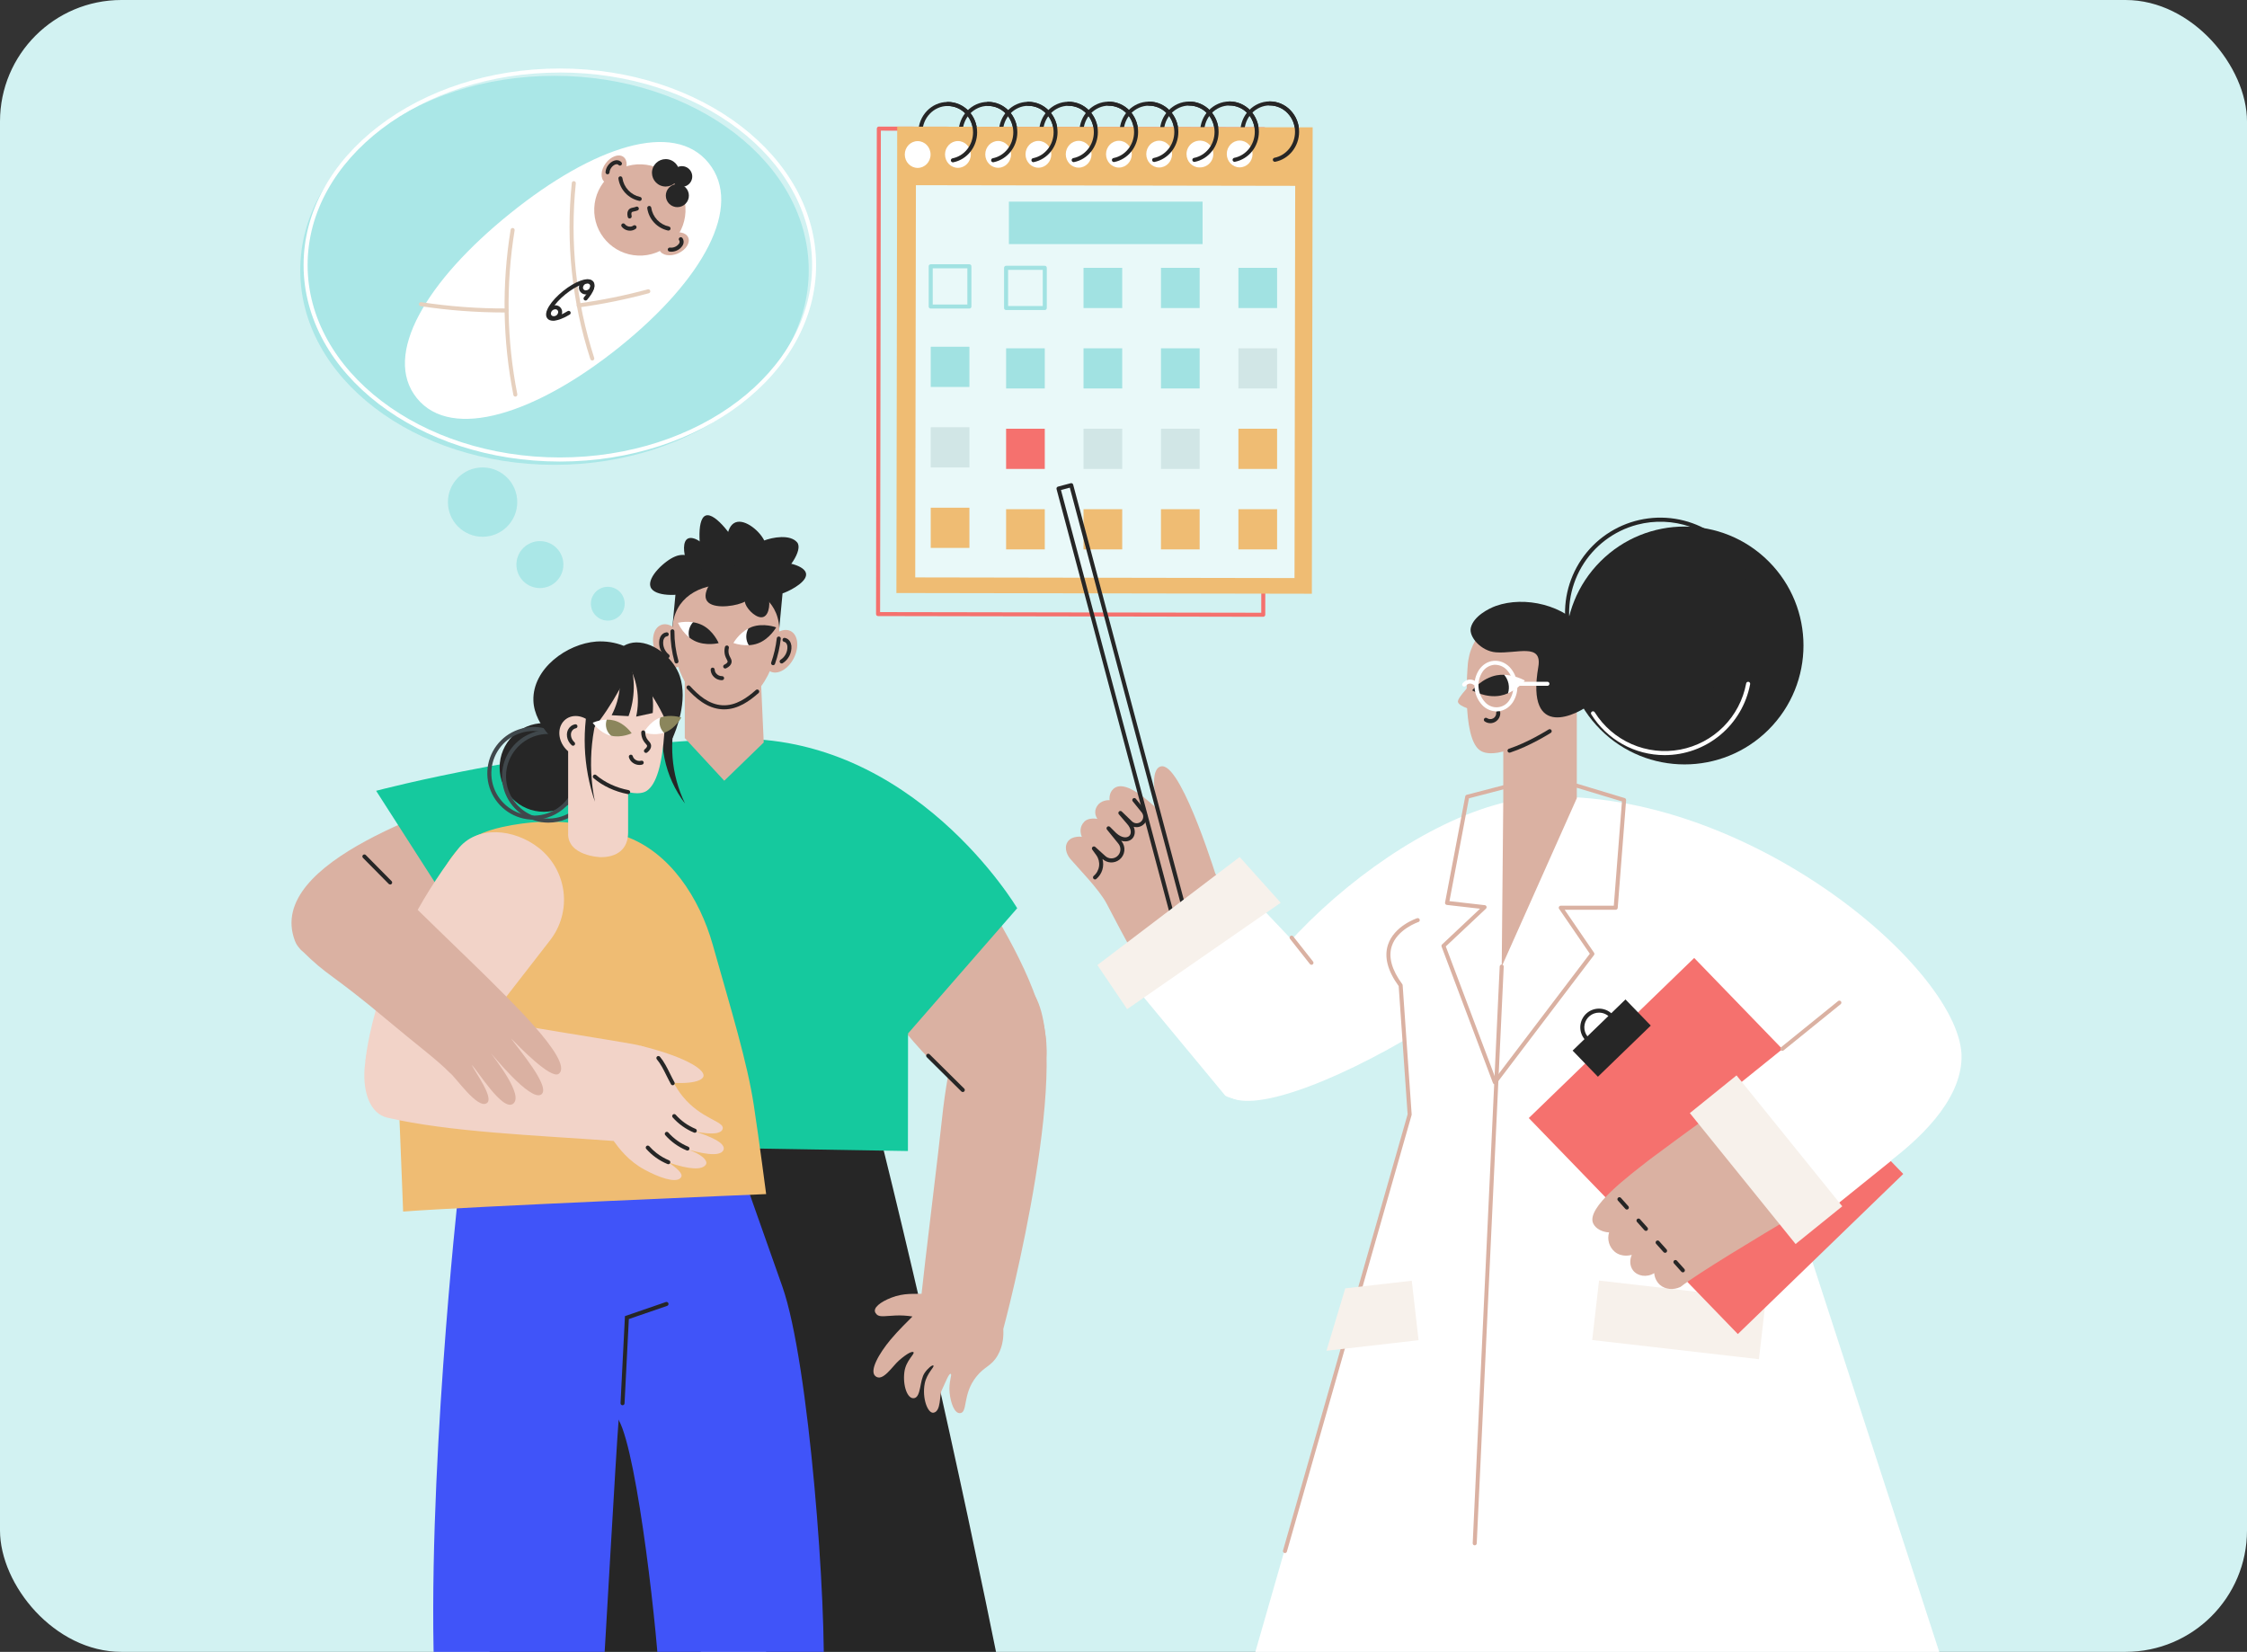 <svg width="370" height="272" viewBox="0 0 370 272" fill="none" xmlns="http://www.w3.org/2000/svg">
    <rect x="0" y="0" width="370" height="272" fill="#333333" stroke="none"/>
    <g clip-path="url(#clip0_39_777)">
        <rect width="370" height="272" rx="20" fill="#D2F2F2"/>
        <path d="M208.012 101.562L144.585 101.446C144.542 101.446 144.498 101.437 144.458 101.42C144.418 101.404 144.381 101.379 144.35 101.348C144.32 101.317 144.295 101.281 144.279 101.24C144.262 101.2 144.254 101.157 144.254 101.113L144.38 21.174C144.381 21.086 144.416 21.002 144.478 20.939C144.509 20.908 144.546 20.884 144.586 20.868C144.626 20.851 144.67 20.843 144.713 20.843L208.14 20.953C208.184 20.953 208.227 20.961 208.267 20.978C208.307 20.995 208.344 21.019 208.374 21.05C208.405 21.081 208.429 21.117 208.446 21.157C208.463 21.197 208.471 21.241 208.471 21.284L208.343 101.223C208.344 101.267 208.335 101.31 208.318 101.35C208.301 101.391 208.277 101.427 208.245 101.458C208.215 101.49 208.179 101.515 208.139 101.533C208.099 101.551 208.056 101.561 208.012 101.562ZM144.921 100.788L207.682 100.896L207.81 21.621L145.047 21.513L144.921 100.788Z" fill="#F5716E"/>
        <path d="M209.077 26.72C208.438 26.72 207.805 26.59 207.218 26.338C206.63 26.086 206.1 25.717 205.659 25.253C204.745 24.304 204.236 23.035 204.242 21.716C204.242 18.953 206.403 16.702 209.07 16.696C209.711 16.693 210.346 16.822 210.936 17.075C211.525 17.327 212.057 17.698 212.497 18.165C213.411 19.114 213.92 20.383 213.914 21.701C213.914 24.465 211.753 26.716 209.086 26.72H209.077ZM209.077 17.36C206.776 17.36 204.908 19.318 204.911 21.716C204.907 22.863 205.348 23.966 206.143 24.793C206.522 25.192 206.978 25.509 207.483 25.727C207.989 25.944 208.533 26.057 209.083 26.058C211.384 26.058 213.253 24.1 213.248 21.701C213.254 20.557 212.814 19.456 212.022 18.63C211.643 18.23 211.187 17.911 210.681 17.693C210.175 17.474 209.63 17.361 209.079 17.36H209.077Z" fill="#262626"/>
        <path d="M202.45 26.732C201.81 26.732 201.178 26.602 200.59 26.349C200.003 26.097 199.472 25.728 199.032 25.265C198.117 24.316 197.608 23.047 197.613 21.728C197.613 18.965 199.774 16.712 202.442 16.708C203.082 16.708 203.714 16.838 204.302 17.09C204.89 17.342 205.42 17.711 205.86 18.174C206.775 19.124 207.283 20.393 207.279 21.711C207.279 24.474 205.117 26.727 202.45 26.732ZM202.45 17.372C200.149 17.372 198.28 19.329 198.285 21.726C198.278 22.872 198.717 23.975 199.509 24.803C199.888 25.201 200.344 25.519 200.85 25.736C201.355 25.953 201.9 26.065 202.45 26.066C204.749 26.066 206.618 24.109 206.615 21.711C206.625 20.565 206.188 19.459 205.397 18.629C205.016 18.231 204.559 17.914 204.052 17.698C203.546 17.482 203.001 17.371 202.45 17.372Z" fill="#262626"/>
        <path d="M195.821 26.744C195.182 26.743 194.549 26.613 193.961 26.361C193.374 26.109 192.844 25.74 192.403 25.277C191.489 24.327 190.98 23.059 190.984 21.74C190.984 18.976 193.147 16.724 195.813 16.72H195.821C196.461 16.72 197.094 16.85 197.681 17.102C198.269 17.354 198.8 17.723 199.24 18.187C200.155 19.137 200.663 20.405 200.657 21.724C200.657 24.487 198.497 26.739 195.83 26.744H195.821ZM195.821 17.384C193.52 17.384 191.651 19.341 191.654 21.739C191.65 22.885 192.092 23.988 192.886 24.815C193.265 25.214 193.721 25.532 194.227 25.749C194.732 25.966 195.277 26.079 195.827 26.08C198.128 26.08 199.996 24.122 199.992 21.724C199.998 20.577 199.556 19.473 198.76 18.647C198.381 18.249 197.925 17.931 197.42 17.714C196.915 17.497 196.371 17.385 195.821 17.384Z" fill="#262626"/>
        <path d="M189.194 26.761C188.554 26.76 187.921 26.63 187.334 26.378C186.746 26.126 186.215 25.757 185.774 25.294C184.86 24.344 184.352 23.075 184.357 21.757C184.357 18.994 186.518 16.741 189.185 16.737H189.194C189.833 16.737 190.466 16.867 191.053 17.119C191.641 17.372 192.171 17.74 192.612 18.203C193.526 19.154 194.035 20.422 194.03 21.74C194.03 24.505 191.868 26.756 189.201 26.761H189.194ZM185.021 21.757C185.016 22.904 185.458 24.007 186.253 24.833C186.632 25.232 187.089 25.549 187.594 25.767C188.1 25.984 188.644 26.096 189.194 26.097C191.495 26.097 193.363 24.139 193.36 21.742C193.365 20.596 192.923 19.492 192.129 18.666C191.75 18.267 191.294 17.949 190.788 17.732C190.283 17.514 189.738 17.402 189.188 17.401H189.18C186.886 17.399 185.017 19.352 185.021 21.751V21.757Z" fill="#262626"/>
        <path d="M182.567 26.761C181.928 26.761 181.295 26.631 180.707 26.378C180.12 26.126 179.59 25.757 179.149 25.294C178.235 24.344 177.726 23.076 177.73 21.757C177.73 18.992 179.893 16.741 182.559 16.737H182.567C183.207 16.737 183.839 16.867 184.427 17.119C185.015 17.371 185.546 17.74 185.987 18.203C186.901 19.153 187.409 20.422 187.403 21.74C187.403 24.503 185.243 26.756 182.575 26.761H182.567ZM178.395 21.756C178.389 22.902 178.831 24.006 179.626 24.832C180.005 25.231 180.461 25.548 180.967 25.766C181.472 25.983 182.017 26.096 182.567 26.097C184.868 26.097 186.736 24.139 186.732 21.74C186.736 20.594 186.295 19.491 185.5 18.664C185.121 18.266 184.665 17.948 184.159 17.731C183.654 17.514 183.11 17.401 182.559 17.401C180.26 17.41 178.392 19.364 178.395 21.762V21.756Z" fill="#262626"/>
        <path d="M175.939 26.777C175.299 26.777 174.666 26.647 174.079 26.395C173.491 26.143 172.961 25.774 172.52 25.311C171.606 24.361 171.098 23.092 171.104 21.774C171.104 19.011 173.264 16.759 175.931 16.753H175.94C176.579 16.754 177.212 16.884 177.8 17.136C178.387 17.388 178.917 17.757 179.358 18.22C180.272 19.17 180.781 20.439 180.775 21.757C180.775 24.522 178.614 26.773 175.948 26.777H175.939ZM171.768 21.774C171.762 22.92 172.203 24.023 172.998 24.85C173.377 25.248 173.833 25.566 174.339 25.783C174.844 26 175.388 26.113 175.939 26.113H175.946C178.247 26.113 180.116 24.156 180.112 21.759C180.117 20.612 179.675 19.509 178.881 18.682C178.502 18.283 178.046 17.966 177.54 17.748C177.035 17.531 176.49 17.418 175.94 17.418C173.626 17.425 171.763 19.383 171.768 21.774Z" fill="#262626"/>
        <path d="M169.311 26.789C168.672 26.789 168.039 26.659 167.451 26.407C166.864 26.154 166.334 25.785 165.893 25.322C164.978 24.372 164.469 23.104 164.475 21.785C164.475 19.022 166.637 16.769 169.304 16.765C169.943 16.765 170.576 16.895 171.163 17.147C171.751 17.399 172.281 17.768 172.722 18.232C173.637 19.181 174.146 20.45 174.14 21.768C174.14 24.532 171.978 26.784 169.311 26.789ZM165.139 21.791C165.134 22.938 165.575 24.042 166.37 24.869C166.751 25.267 167.209 25.585 167.715 25.802C168.222 26.019 168.767 26.131 169.319 26.132C171.619 26.132 173.488 24.175 173.484 21.778C173.489 20.631 173.047 19.527 172.252 18.7C171.875 18.295 171.419 17.973 170.911 17.753C170.404 17.534 169.856 17.422 169.304 17.424C167 17.433 165.136 19.382 165.139 21.791Z" fill="#262626"/>
        <path d="M162.682 26.799C162.043 26.799 161.41 26.669 160.823 26.417C160.235 26.165 159.705 25.796 159.264 25.333C158.35 24.383 157.841 23.114 157.846 21.796C157.846 19.033 160.008 16.782 162.675 16.777H162.684C163.323 16.777 163.956 16.907 164.543 17.159C165.131 17.411 165.661 17.78 166.102 18.244C167.016 19.193 167.525 20.462 167.519 21.781C167.519 24.544 165.358 26.795 162.691 26.799H162.682ZM158.51 21.791C158.506 22.938 158.947 24.041 159.741 24.867C160.121 25.266 160.577 25.584 161.082 25.801C161.588 26.018 162.132 26.13 162.682 26.131H162.69C164.991 26.131 166.859 24.173 166.855 21.776C166.86 20.63 166.419 19.526 165.624 18.7C165.245 18.301 164.789 17.984 164.284 17.767C163.778 17.55 163.234 17.437 162.684 17.437C160.374 17.444 158.507 19.399 158.51 21.791Z" fill="#262626"/>
        <path d="M156.055 26.812C155.416 26.811 154.783 26.681 154.195 26.429C153.607 26.177 153.077 25.808 152.636 25.345C151.722 24.395 151.213 23.126 151.219 21.808C151.219 19.045 153.381 16.792 156.046 16.788H156.055C156.695 16.788 157.327 16.919 157.915 17.171C158.502 17.423 159.033 17.791 159.473 18.255C160.388 19.204 160.896 20.473 160.892 21.791C160.892 24.555 158.729 26.807 156.063 26.812H156.055ZM156.055 17.452C153.754 17.452 151.886 19.409 151.89 21.806C151.885 22.953 152.327 24.057 153.122 24.884C153.501 25.283 153.957 25.6 154.463 25.817C154.968 26.035 155.513 26.147 156.063 26.148C158.364 26.148 160.232 24.19 160.229 21.793C160.234 20.646 159.792 19.542 158.998 18.715C158.618 18.316 158.162 17.999 157.656 17.782C157.15 17.564 156.606 17.452 156.055 17.452Z" fill="#262626"/>
        <path d="M216.149 20.968L147.738 20.849L147.604 97.647L216.015 97.766L216.149 20.968Z" fill="#EFBC73"/>
        <path d="M213.272 30.603L150.818 30.494L150.706 95.077L213.16 95.186L213.272 30.603Z" fill="#E9F9F9"/>
        <path d="M204.129 27.558C205.302 27.558 206.252 26.571 206.252 25.352C206.252 24.134 205.302 23.146 204.129 23.146C202.956 23.146 202.006 24.134 202.006 25.352C202.006 26.571 202.956 27.558 204.129 27.558Z" fill="white"/>
        <path d="M195.377 25.368C195.377 26.586 196.332 27.572 197.503 27.569C197.943 27.585 198.378 27.47 198.751 27.237C199.125 27.004 199.421 26.665 199.6 26.263C199.78 25.861 199.835 25.414 199.758 24.981C199.682 24.547 199.478 24.146 199.172 23.83C198.866 23.513 198.473 23.295 198.042 23.204C197.611 23.113 197.163 23.152 196.755 23.317C196.347 23.483 195.998 23.766 195.752 24.132C195.507 24.497 195.376 24.927 195.377 25.368Z" fill="white"/>
        <path d="M190.873 27.581C192.046 27.581 192.996 26.593 192.996 25.375C192.996 24.157 192.046 23.169 190.873 23.169C189.701 23.169 188.75 24.157 188.75 25.375C188.75 26.593 189.701 27.581 190.873 27.581Z" fill="white"/>
        <path d="M184.246 27.593C185.419 27.593 186.369 26.606 186.369 25.387C186.369 24.169 185.419 23.181 184.246 23.181C183.074 23.181 182.123 24.169 182.123 25.387C182.123 26.606 183.074 27.593 184.246 27.593Z" fill="white"/>
        <path d="M177.617 27.604C178.79 27.604 179.74 26.616 179.74 25.398C179.74 24.18 178.79 23.192 177.617 23.192C176.445 23.192 175.494 24.18 175.494 25.398C175.494 26.616 176.445 27.604 177.617 27.604Z" fill="white"/>
        <path d="M170.99 27.616C172.163 27.616 173.113 26.628 173.113 25.41C173.113 24.191 172.163 23.204 170.99 23.204C169.818 23.204 168.867 24.191 168.867 25.41C168.867 26.628 169.818 27.616 170.99 27.616Z" fill="white"/>
        <path d="M164.361 27.626C165.534 27.626 166.485 26.638 166.485 25.42C166.485 24.202 165.534 23.214 164.361 23.214C163.189 23.214 162.238 24.202 162.238 25.42C162.238 26.638 163.189 27.626 164.361 27.626Z" fill="white"/>
        <path d="M157.734 27.638C158.907 27.638 159.858 26.651 159.858 25.432C159.858 24.214 158.907 23.226 157.734 23.226C156.562 23.226 155.611 24.214 155.611 25.432C155.611 26.651 156.562 27.638 157.734 27.638Z" fill="white"/>
        <path d="M151.107 27.649C152.28 27.649 153.231 26.661 153.231 25.443C153.231 24.224 152.28 23.237 151.107 23.237C149.935 23.237 148.984 24.224 148.984 25.443C148.984 26.661 149.935 27.649 151.107 27.649Z" fill="white"/>
        <path d="M209.914 26.638C209.832 26.637 209.754 26.605 209.694 26.55C209.635 26.494 209.597 26.419 209.59 26.338C209.582 26.256 209.604 26.175 209.652 26.109C209.7 26.044 209.771 25.998 209.851 25.98C211.82 25.593 213.248 23.794 213.243 21.701C213.25 20.558 212.812 19.456 212.022 18.629C211.643 18.23 211.186 17.912 210.681 17.695C210.175 17.478 209.63 17.365 209.08 17.364C209.034 17.368 208.989 17.361 208.946 17.346C208.903 17.331 208.863 17.307 208.83 17.276C208.797 17.244 208.77 17.207 208.752 17.165C208.734 17.123 208.725 17.078 208.725 17.032C208.725 16.987 208.734 16.942 208.752 16.9C208.77 16.858 208.797 16.82 208.83 16.789C208.863 16.758 208.903 16.734 208.946 16.719C208.989 16.704 209.034 16.697 209.08 16.701C209.719 16.701 210.352 16.831 210.94 17.084C211.527 17.336 212.057 17.705 212.498 18.169C213.412 19.118 213.921 20.387 213.915 21.706C213.915 24.115 212.258 26.188 209.986 26.637C209.962 26.64 209.938 26.641 209.914 26.638Z" fill="#262626"/>
        <path d="M203.289 26.651C203.208 26.649 203.129 26.618 203.069 26.563C203.009 26.507 202.972 26.432 202.964 26.351C202.956 26.269 202.978 26.188 203.026 26.122C203.074 26.056 203.145 26.01 203.225 25.993C205.194 25.606 206.622 23.805 206.619 21.713C206.628 20.566 206.19 19.46 205.397 18.63C205.018 18.231 204.562 17.913 204.057 17.696C203.551 17.479 203.007 17.367 202.457 17.366C202.411 17.369 202.366 17.363 202.323 17.348C202.28 17.332 202.24 17.308 202.207 17.277C202.174 17.246 202.147 17.209 202.129 17.167C202.111 17.125 202.102 17.08 202.102 17.034C202.102 16.989 202.111 16.944 202.129 16.902C202.147 16.86 202.174 16.822 202.207 16.791C202.24 16.76 202.28 16.736 202.323 16.721C202.366 16.705 202.411 16.699 202.457 16.702C203.096 16.702 203.729 16.832 204.316 17.084C204.904 17.337 205.434 17.705 205.875 18.169C206.789 19.119 207.298 20.387 207.293 21.706C207.293 24.115 205.637 26.19 203.363 26.637C203.339 26.645 203.314 26.649 203.289 26.651Z" fill="#262626"/>
        <path d="M196.664 26.661C196.582 26.661 196.503 26.63 196.442 26.575C196.38 26.519 196.342 26.443 196.334 26.361C196.326 26.279 196.349 26.197 196.399 26.131C196.448 26.065 196.52 26.02 196.601 26.004C198.571 25.616 199.997 23.816 199.994 21.723C199.999 20.577 199.558 19.473 198.762 18.647C198.383 18.248 197.927 17.931 197.421 17.714C196.916 17.497 196.371 17.384 195.821 17.384H195.814C195.726 17.383 195.641 17.348 195.579 17.286C195.517 17.223 195.482 17.139 195.482 17.051C195.482 17.007 195.49 16.963 195.507 16.922C195.523 16.88 195.549 16.843 195.58 16.812C195.612 16.781 195.65 16.757 195.691 16.741C195.733 16.725 195.777 16.718 195.821 16.72C196.461 16.72 197.094 16.85 197.682 17.102C198.27 17.354 198.8 17.723 199.241 18.186C200.155 19.136 200.663 20.405 200.658 21.723C200.658 24.133 199.001 26.206 196.729 26.655C196.708 26.659 196.686 26.661 196.664 26.661Z" fill="#262626"/>
        <path d="M190.038 26.673C189.956 26.672 189.878 26.64 189.818 26.584C189.758 26.529 189.721 26.454 189.713 26.372C189.705 26.291 189.728 26.21 189.776 26.144C189.824 26.078 189.895 26.032 189.974 26.015C191.944 25.628 193.371 23.827 193.368 21.736C193.373 20.589 192.931 19.486 192.137 18.66C191.757 18.261 191.301 17.943 190.796 17.726C190.29 17.508 189.746 17.396 189.196 17.395H189.188C189.145 17.395 189.101 17.387 189.061 17.37C189.021 17.353 188.984 17.329 188.953 17.298C188.922 17.267 188.898 17.231 188.881 17.191C188.864 17.15 188.856 17.107 188.856 17.064C188.855 17.019 188.863 16.975 188.88 16.933C188.897 16.892 188.922 16.855 188.954 16.824C188.986 16.792 189.024 16.768 189.065 16.752C189.107 16.736 189.151 16.729 189.196 16.731C189.835 16.731 190.468 16.861 191.055 17.113C191.643 17.366 192.173 17.734 192.614 18.197C193.528 19.148 194.037 20.416 194.032 21.734C194.032 24.144 192.376 26.218 190.102 26.667C190.081 26.672 190.059 26.674 190.038 26.673Z" fill="#262626"/>
        <path d="M183.413 26.684C183.331 26.682 183.253 26.651 183.193 26.595C183.133 26.54 183.096 26.464 183.088 26.383C183.081 26.302 183.103 26.22 183.151 26.155C183.199 26.089 183.27 26.043 183.35 26.026C185.319 25.639 186.745 23.839 186.742 21.746C186.747 20.6 186.305 19.497 185.51 18.67C185.131 18.271 184.675 17.954 184.169 17.737C183.664 17.52 183.12 17.407 182.57 17.407H182.562C182.517 17.409 182.471 17.402 182.428 17.387C182.386 17.371 182.347 17.346 182.314 17.315C182.281 17.283 182.255 17.245 182.237 17.203C182.219 17.161 182.21 17.116 182.211 17.071C182.211 17.025 182.221 16.98 182.24 16.939C182.259 16.897 182.285 16.86 182.319 16.829C182.353 16.798 182.392 16.775 182.435 16.76C182.478 16.745 182.524 16.739 182.57 16.743C183.209 16.743 183.842 16.873 184.43 17.125C185.018 17.377 185.548 17.746 185.989 18.209C186.903 19.159 187.411 20.428 187.406 21.746C187.406 24.155 185.75 26.229 183.478 26.678C183.456 26.682 183.434 26.684 183.413 26.684Z" fill="#262626"/>
        <path d="M176.787 26.696C176.705 26.694 176.627 26.663 176.567 26.607C176.507 26.552 176.47 26.476 176.462 26.395C176.454 26.314 176.477 26.232 176.525 26.167C176.573 26.101 176.644 26.055 176.723 26.038C178.693 25.651 180.12 23.851 180.117 21.758C180.122 20.612 179.68 19.509 178.886 18.682C178.507 18.283 178.051 17.965 177.545 17.748C177.04 17.531 176.495 17.418 175.945 17.417C175.9 17.42 175.854 17.414 175.811 17.399C175.768 17.383 175.729 17.359 175.695 17.328C175.662 17.297 175.636 17.259 175.617 17.218C175.599 17.176 175.59 17.131 175.59 17.085C175.59 17.04 175.599 16.994 175.617 16.953C175.636 16.911 175.662 16.873 175.695 16.842C175.729 16.811 175.768 16.787 175.811 16.772C175.854 16.756 175.9 16.75 175.945 16.753C176.584 16.754 177.217 16.884 177.804 17.136C178.392 17.388 178.922 17.757 179.363 18.22C180.277 19.17 180.786 20.438 180.78 21.757C180.78 24.166 179.133 26.241 176.851 26.69C176.83 26.694 176.808 26.696 176.787 26.696Z" fill="#262626"/>
        <path d="M170.163 26.707C170.081 26.706 170.003 26.675 169.943 26.619C169.883 26.564 169.845 26.489 169.837 26.407C169.829 26.326 169.851 26.245 169.899 26.179C169.947 26.113 170.018 26.067 170.098 26.049C172.067 25.661 173.495 23.862 173.492 21.77C173.497 20.623 173.055 19.519 172.26 18.692C171.882 18.288 171.424 17.967 170.915 17.748C170.406 17.53 169.858 17.42 169.304 17.425C169.259 17.428 169.213 17.421 169.17 17.406C169.127 17.391 169.088 17.367 169.055 17.336C169.021 17.305 168.995 17.267 168.977 17.225C168.959 17.183 168.949 17.138 168.949 17.093C168.949 17.047 168.959 17.002 168.977 16.96C168.995 16.918 169.021 16.881 169.055 16.849C169.088 16.818 169.127 16.794 169.17 16.779C169.213 16.764 169.259 16.758 169.304 16.761C169.944 16.761 170.576 16.891 171.164 17.143C171.752 17.395 172.282 17.764 172.722 18.227C173.637 19.177 174.146 20.445 174.141 21.764C174.141 24.173 172.485 26.247 170.211 26.695C170.195 26.701 170.179 26.705 170.163 26.707Z" fill="#262626"/>
        <path d="M163.526 26.718C163.444 26.716 163.366 26.685 163.306 26.629C163.247 26.574 163.209 26.498 163.201 26.417C163.194 26.336 163.216 26.255 163.264 26.189C163.312 26.123 163.383 26.077 163.463 26.06C165.432 25.673 166.86 23.874 166.855 21.781C166.86 20.634 166.419 19.531 165.625 18.704C165.246 18.306 164.789 17.988 164.284 17.771C163.778 17.554 163.234 17.442 162.684 17.441H162.675C162.587 17.441 162.503 17.405 162.441 17.343C162.379 17.281 162.344 17.196 162.344 17.108C162.344 17.064 162.354 17.021 162.371 16.98C162.388 16.94 162.414 16.903 162.445 16.872C162.477 16.841 162.514 16.817 162.555 16.801C162.596 16.785 162.64 16.776 162.684 16.777C163.323 16.777 163.956 16.907 164.544 17.159C165.131 17.412 165.662 17.78 166.102 18.244C167.017 19.193 167.525 20.462 167.519 21.781C167.519 24.19 165.863 26.263 163.591 26.712C163.569 26.716 163.548 26.718 163.526 26.718Z" fill="#262626"/>
        <path d="M156.899 26.731C156.817 26.729 156.739 26.698 156.679 26.643C156.619 26.587 156.581 26.512 156.573 26.43C156.565 26.349 156.587 26.268 156.635 26.202C156.683 26.136 156.754 26.09 156.834 26.073C158.803 25.686 160.231 23.885 160.228 21.793C160.233 20.646 159.791 19.542 158.996 18.715C158.617 18.317 158.161 17.999 157.655 17.782C157.15 17.565 156.606 17.453 156.055 17.452C155.967 17.452 155.883 17.417 155.821 17.355C155.758 17.293 155.723 17.209 155.723 17.121C155.722 17.076 155.73 17.032 155.747 16.991C155.764 16.95 155.79 16.913 155.821 16.881C155.853 16.85 155.891 16.826 155.933 16.81C155.974 16.794 156.018 16.786 156.063 16.788C156.702 16.788 157.335 16.919 157.922 17.171C158.51 17.423 159.04 17.792 159.481 18.255C160.395 19.205 160.904 20.473 160.899 21.792C160.899 24.201 159.243 26.276 156.969 26.724C156.946 26.728 156.922 26.73 156.899 26.731Z" fill="#262626"/>
        <path d="M203.922 50.721H210.291V44.104H203.922V50.721Z" fill="#A1E2E2"/>
        <path d="M191.17 50.721H197.539V44.104H191.17V50.721Z" fill="#A1E2E2"/>
        <path d="M178.418 50.721H184.787V44.104H178.418V50.721Z" fill="#A1E2E2"/>
        <path d="M172.036 51.053H165.667C165.623 51.053 165.58 51.045 165.54 51.028C165.499 51.011 165.462 50.987 165.432 50.956C165.401 50.925 165.376 50.889 165.359 50.849C165.343 50.808 165.334 50.765 165.334 50.721V44.096C165.334 44.008 165.369 43.923 165.431 43.861C165.494 43.798 165.579 43.763 165.667 43.763H172.036C172.124 43.763 172.209 43.798 172.271 43.861C172.334 43.923 172.369 44.008 172.369 44.096V50.721C172.369 50.765 172.36 50.808 172.344 50.849C172.327 50.889 172.302 50.925 172.271 50.956C172.24 50.987 172.204 51.011 172.163 51.028C172.123 51.045 172.08 51.053 172.036 51.053ZM165.998 50.39H171.705V44.435H165.998V50.39Z" fill="#A1E2E2"/>
        <path d="M203.922 63.969H210.291V57.351H203.922V63.969Z" fill="#D1E6E6"/>
        <path d="M191.17 63.969H197.539V57.351H191.17V63.969Z" fill="#A1E2E2"/>
        <path d="M178.418 63.969H184.787V57.351H178.418V63.969Z" fill="#A1E2E2"/>
        <path d="M165.668 63.969H172.037V57.351H165.668V63.969Z" fill="#A1E2E2"/>
        <path d="M203.922 77.218H210.291V70.6H203.922V77.218Z" fill="#EFBC73"/>
        <path d="M191.17 77.218H197.539V70.6H191.17V77.218Z" fill="#D1E6E6"/>
        <path d="M178.418 77.218H184.787V70.6H178.418V77.218Z" fill="#D1E6E6"/>
        <path d="M165.668 77.218H172.037V70.6H165.668V77.218Z" fill="#F5716E"/>
        <path d="M203.922 90.466H210.291V83.848H203.922V90.466Z" fill="#EFBC73"/>
        <path d="M191.17 90.466H197.539V83.848H191.17V90.466Z" fill="#EFBC73"/>
        <path d="M178.418 90.466H184.787V83.848H178.418V90.466Z" fill="#EFBC73"/>
        <path d="M165.668 90.466H172.037V83.848H165.668V90.466Z" fill="#EFBC73"/>
        <path d="M159.622 50.806H153.253C153.209 50.806 153.166 50.797 153.125 50.78C153.085 50.763 153.048 50.739 153.017 50.708C152.986 50.677 152.962 50.64 152.945 50.6C152.929 50.56 152.92 50.516 152.92 50.473V43.847C152.92 43.759 152.956 43.675 153.018 43.613C153.08 43.551 153.165 43.516 153.253 43.516H159.622C159.71 43.516 159.794 43.551 159.857 43.613C159.919 43.675 159.954 43.759 159.955 43.847V50.473C159.955 50.516 159.946 50.56 159.929 50.6C159.913 50.64 159.888 50.677 159.857 50.708C159.826 50.739 159.79 50.763 159.749 50.78C159.709 50.797 159.666 50.806 159.622 50.806ZM153.584 50.141H159.291V44.188H153.584V50.141Z" fill="#A1E2E2"/>
        <path d="M153.258 63.721H159.627V57.103H153.258V63.721Z" fill="#A1E2E2"/>
        <path d="M153.258 76.97H159.627V70.352H153.258V76.97Z" fill="#D1E6E6"/>
        <path d="M153.258 90.219H159.627V83.601H153.258V90.219Z" fill="#EFBC73"/>
        <path d="M166.129 40.198L198.023 40.198V33.203H166.129V40.198Z" fill="#A1E2E2"/>
        <path d="M115.153 277.589L117.787 216.276L126.995 277.589L165.173 277.699C157.582 240.055 149.382 203.833 140.435 169.345L91.447 177.873L79.967 277.589H115.153Z" fill="#262626"/>
        <path d="M132.137 145.787C139.364 156.093 158.085 188.79 169.157 180.204C179.999 171.793 160.273 144.593 152.585 133.646L132.137 145.787Z" fill="#DAB1A2"/>
        <path d="M81.966 129.5C73.731 132.696 43.518 141.677 48.565 154.926C51.406 162.385 75.309 155.893 82.717 153.11C80.818 147.715 83.866 134.895 81.966 129.5Z" fill="#DAB1A2"/>
        <path d="M167.496 149.55C167.496 149.55 150.454 120.778 120.387 121.667C90.894 122.54 61.935 130.215 61.935 130.215L79.267 157.248L86.07 188.491L149.503 189.533L149.522 170.173L167.496 149.55Z" fill="#15C99E"/>
        <path d="M168.16 161.723C178.231 166.371 167.228 211.328 165.206 218.841C165.268 219.938 165.192 221.59 164.29 223.17C163.264 224.976 162.148 224.955 160.767 226.687C158.438 229.61 159.4 232.603 158.079 232.696C157.176 232.761 156.536 231.04 156.364 229.322C156.188 227.557 156.816 226.341 156.549 226.228C156.256 226.101 155.777 227.42 155.032 229.004C154.684 229.739 154.977 232.347 153.752 232.618C152.774 232.834 151.794 230.2 152.273 227.8C152.615 226.098 153.94 225.059 153.698 224.853C153.517 224.702 152.743 225.338 152.24 226.088C151.409 227.324 151.68 229.994 150.547 230.221C149.415 230.448 148.62 228.128 148.923 225.889C149.177 224.001 150.712 222.912 150.413 222.655C150.203 222.474 149.415 222.819 148.054 223.998C146.919 224.983 145.344 227.628 144.139 226.594C143.123 225.723 144.711 222.905 146.654 220.578C147.941 219.036 149.426 217.625 150.248 216.778C149.339 216.632 148.417 216.577 147.497 216.614C145.407 216.695 144.669 216.996 144.166 216.195C143.648 215.37 144.991 214.377 146.756 213.683C148.864 212.855 150.695 213.102 151.749 213.036C152.154 208.954 154.699 188.387 155.104 184.303C157.316 163.494 163.155 159.417 168.16 161.723Z" fill="#DAB1A2"/>
        <path d="M158.533 179.818C158.446 179.817 158.362 179.783 158.3 179.721L152.601 174.078C152.54 174.015 152.506 173.931 152.506 173.844C152.506 173.757 152.541 173.673 152.602 173.611C152.664 173.549 152.747 173.513 152.834 173.512C152.922 173.511 153.006 173.544 153.069 173.605L158.768 179.249C158.815 179.295 158.847 179.354 158.86 179.419C158.873 179.484 158.867 179.551 158.842 179.612C158.817 179.673 158.774 179.725 158.719 179.762C158.664 179.798 158.6 179.818 158.533 179.818Z" fill="#262626"/>
        <path d="M110.485 105.757L127.947 107.398L129.228 93.774L111.766 92.132L110.485 105.757Z" fill="#262626"/>
        <path d="M119.26 128.56L112.76 121.531V110.846H125.242L125.76 122.256L119.26 128.56Z" fill="#DAB1A2"/>
        <path d="M128.309 104.204C128.08 109.053 125.197 116.606 118.933 116.311C112.669 116.015 110.508 108.225 110.737 103.378C110.966 98.531 115.123 96.057 119.976 96.286C124.829 96.514 128.538 99.356 128.309 104.204Z" fill="#DAB1A2"/>
        <path d="M111.562 109.847C112.841 109.35 113.272 107.393 112.526 105.476C111.78 103.56 110.139 102.41 108.86 102.907C107.581 103.405 107.15 105.362 107.896 107.279C108.642 109.195 110.283 110.345 111.562 109.847Z" fill="#DAB1A2"/>
        <path d="M130.725 108.351C131.649 106.514 131.403 104.524 130.177 103.908C128.951 103.292 127.209 104.282 126.285 106.12C125.362 107.958 125.607 109.947 126.833 110.563C128.059 111.179 129.802 110.189 130.725 108.351Z" fill="#DAB1A2"/>
        <path d="M128.713 109.249C128.639 109.249 128.567 109.225 128.509 109.181C128.451 109.136 128.409 109.073 128.39 109.002C128.371 108.931 128.376 108.856 128.405 108.788C128.434 108.72 128.484 108.664 128.548 108.628C128.912 108.392 129.206 108.064 129.4 107.676C129.595 107.289 129.682 106.856 129.654 106.424C129.63 106.228 129.545 105.879 129.253 105.733C129.211 105.712 129.168 105.696 129.122 105.686C129.078 105.678 129.036 105.661 128.998 105.636C128.96 105.611 128.928 105.579 128.904 105.541C128.879 105.504 128.862 105.461 128.854 105.417C128.846 105.373 128.847 105.327 128.858 105.283C128.868 105.239 128.887 105.198 128.913 105.162C128.94 105.125 128.974 105.095 129.013 105.072C129.052 105.049 129.095 105.034 129.139 105.029C129.184 105.023 129.229 105.026 129.273 105.039C129.37 105.061 129.464 105.095 129.553 105.139C129.974 105.35 130.245 105.778 130.315 106.344C130.359 106.907 130.249 107.47 129.996 107.975C129.743 108.479 129.357 108.904 128.88 109.205C128.829 109.234 128.771 109.249 128.713 109.249Z" fill="#262626"/>
        <path d="M109.933 108.363C109.864 108.364 109.797 108.343 109.741 108.305C109.294 107.96 108.949 107.5 108.745 106.974C108.54 106.448 108.484 105.876 108.582 105.32C108.704 104.763 109.014 104.364 109.454 104.192C109.546 104.157 109.643 104.133 109.741 104.12C109.829 104.108 109.917 104.132 109.987 104.186C110.057 104.239 110.102 104.318 110.114 104.405C110.126 104.493 110.102 104.581 110.048 104.651C109.995 104.721 109.916 104.767 109.829 104.778C109.783 104.784 109.738 104.796 109.695 104.813C109.393 104.93 109.273 105.264 109.229 105.463C109.16 105.891 109.207 106.329 109.364 106.733C109.521 107.137 109.783 107.492 110.122 107.761C110.18 107.801 110.223 107.859 110.246 107.926C110.268 107.992 110.269 108.064 110.248 108.132C110.227 108.199 110.185 108.257 110.128 108.299C110.071 108.341 110.003 108.363 109.933 108.363Z" fill="#262626"/>
        <path d="M127.303 109.535C127.265 109.535 127.228 109.529 127.192 109.517C127.109 109.487 127.041 109.426 127.003 109.346C126.965 109.267 126.96 109.175 126.99 109.092C127.446 107.803 127.753 106.465 127.907 105.106C127.912 105.063 127.925 105.021 127.946 104.983C127.967 104.945 127.995 104.911 128.029 104.884C128.063 104.857 128.102 104.836 128.144 104.824C128.186 104.812 128.229 104.808 128.273 104.813C128.316 104.818 128.358 104.831 128.396 104.852C128.434 104.873 128.468 104.901 128.495 104.935C128.523 104.969 128.543 105.008 128.555 105.05C128.567 105.092 128.571 105.135 128.566 105.179C128.408 106.589 128.089 107.976 127.615 109.313C127.592 109.378 127.55 109.434 127.494 109.474C127.438 109.513 127.371 109.535 127.303 109.535Z" fill="#262626"/>
        <path d="M111.395 109.247C111.323 109.247 111.253 109.223 111.195 109.179C111.137 109.135 111.096 109.074 111.076 109.005C110.617 107.36 110.387 105.659 110.391 103.951C110.391 103.864 110.426 103.78 110.488 103.718C110.55 103.656 110.634 103.622 110.722 103.622C110.81 103.622 110.894 103.658 110.956 103.721C111.018 103.783 111.052 103.868 111.052 103.956C111.047 105.601 111.27 107.239 111.713 108.824C111.736 108.909 111.725 109 111.682 109.076C111.639 109.153 111.567 109.21 111.482 109.234C111.454 109.242 111.425 109.247 111.395 109.247Z" fill="#262626"/>
        <path d="M119.236 116.805C119.121 116.805 119.005 116.805 118.888 116.794C116.393 116.644 114.5 114.91 113.131 113.418C113.071 113.353 113.04 113.267 113.043 113.179C113.047 113.091 113.085 113.008 113.15 112.948C113.215 112.888 113.301 112.856 113.389 112.86C113.478 112.863 113.561 112.902 113.621 112.967C114.985 114.453 116.683 115.992 118.928 116.129C121.174 116.266 123.077 114.853 124.48 113.606C124.547 113.554 124.631 113.528 124.716 113.536C124.801 113.543 124.879 113.583 124.936 113.646C124.992 113.71 125.022 113.793 125.019 113.878C125.017 113.963 124.982 114.043 124.921 114.103C123.485 115.376 121.57 116.805 119.236 116.805Z" fill="#262626"/>
        <path d="M119.417 110.08C119.342 110.08 119.268 110.055 119.209 110.008C119.15 109.961 119.109 109.895 119.092 109.822C119.076 109.748 119.084 109.671 119.117 109.603C119.151 109.536 119.206 109.481 119.274 109.449C119.586 109.298 119.774 109.134 119.806 108.979C119.825 108.88 119.783 108.786 119.667 108.568C119.544 108.353 119.448 108.123 119.379 107.884C119.263 107.441 119.26 106.975 119.37 106.529C119.394 106.447 119.448 106.377 119.521 106.334C119.595 106.29 119.683 106.277 119.766 106.296C119.849 106.316 119.922 106.366 119.969 106.438C120.015 106.509 120.033 106.596 120.018 106.68C119.932 107.018 119.932 107.372 120.018 107.71C120.074 107.9 120.153 108.084 120.251 108.256C120.385 108.508 120.524 108.768 120.455 109.11C120.379 109.485 120.077 109.801 119.559 110.048C119.514 110.069 119.466 110.079 119.417 110.08Z" fill="#262626"/>
        <path d="M118.833 112.003C118.551 111.996 118.274 111.927 118.022 111.799C117.771 111.671 117.551 111.489 117.379 111.265C117.158 110.979 117.032 110.631 117.02 110.27C117.019 110.226 117.027 110.183 117.043 110.142C117.059 110.101 117.082 110.064 117.113 110.033C117.143 110.001 117.179 109.976 117.219 109.959C117.26 109.941 117.303 109.932 117.346 109.931C117.434 109.932 117.517 109.967 117.58 110.028C117.642 110.088 117.679 110.171 117.684 110.258C117.693 110.477 117.771 110.688 117.906 110.86C118.021 111.01 118.169 111.132 118.338 111.214C118.508 111.297 118.695 111.339 118.884 111.336C118.972 111.331 119.058 111.361 119.124 111.419C119.189 111.477 119.229 111.56 119.235 111.647C119.24 111.735 119.21 111.822 119.151 111.887C119.093 111.953 119.011 111.993 118.923 111.998L118.833 112.003Z" fill="#262626"/>
        <path d="M125.791 96.138C126.042 96.778 126.536 97.291 127.165 97.567C127.795 97.842 128.508 97.856 129.148 97.606C130.479 97.087 133.193 95.584 132.674 94.253C132.155 92.922 128.593 92.265 127.261 92.786C126.944 92.909 126.655 93.094 126.409 93.329C126.164 93.565 125.967 93.846 125.831 94.157C125.694 94.469 125.621 94.804 125.614 95.144C125.607 95.484 125.667 95.821 125.791 96.138Z" fill="#262626"/>
        <path d="M107.128 96.667C107.764 98.291 111.859 98.151 113.486 97.516C113.886 97.375 114.255 97.155 114.568 96.869C114.882 96.583 115.135 96.237 115.312 95.851C115.489 95.465 115.587 95.047 115.599 94.623C115.611 94.199 115.538 93.776 115.383 93.381C115.228 92.985 114.996 92.625 114.699 92.321C114.402 92.018 114.047 91.777 113.655 91.614C113.263 91.45 112.842 91.368 112.417 91.37C111.993 91.373 111.573 91.462 111.183 91.63C109.557 92.261 106.493 95.04 107.128 96.667Z" fill="#262626"/>
        <path d="M123.888 93.145C124.039 93.532 124.265 93.885 124.553 94.184C124.841 94.484 125.185 94.724 125.565 94.89C125.946 95.057 126.355 95.147 126.77 95.155C127.186 95.163 127.599 95.09 127.985 94.938C129.613 94.303 132.328 90.544 131.25 89.295C130.108 87.973 127.311 88.418 125.678 89.052C124.899 89.358 124.273 89.961 123.937 90.728C123.601 91.496 123.584 92.365 123.888 93.145Z" fill="#262626"/>
        <path d="M112.987 92.193C113.179 92.686 113.559 93.083 114.044 93.296C114.529 93.509 115.079 93.52 115.572 93.328C116.066 93.136 116.462 92.755 116.675 92.271C116.888 91.786 116.9 91.236 116.707 90.743C116.307 89.717 114.375 88.248 113.35 88.648C112.324 89.049 112.586 91.167 112.987 92.193Z" fill="#262626"/>
        <path d="M115.869 92.886C116.174 93.667 116.777 94.295 117.545 94.632C118.313 94.969 119.183 94.987 119.965 94.682C120.746 94.377 121.374 93.774 121.711 93.006C122.048 92.238 122.066 91.368 121.761 90.586C121.124 88.96 117.818 84.262 116.19 84.898C114.562 85.533 115.234 91.261 115.869 92.886Z" fill="#262626"/>
        <path d="M116.277 98.692C116.912 100.318 120.52 99.925 122.149 99.294C122.55 99.153 122.918 98.933 123.232 98.647C123.546 98.361 123.799 98.015 123.976 97.629C124.153 97.243 124.251 96.826 124.263 96.401C124.275 95.977 124.202 95.554 124.047 95.159C123.892 94.763 123.659 94.403 123.362 94.099C123.066 93.796 122.711 93.555 122.319 93.392C121.927 93.228 121.506 93.146 121.081 93.148C120.657 93.151 120.237 93.24 119.847 93.408C118.213 94.039 115.64 97.067 116.277 98.692Z" fill="#262626"/>
        <path d="M120.054 91.535C120.359 92.316 120.962 92.944 121.731 93.281C122.499 93.618 123.369 93.636 124.151 93.331C124.932 93.025 125.56 92.422 125.897 91.654C126.234 90.886 126.251 90.016 125.946 89.234C125.311 87.609 122.737 85.382 121.11 86.018C119.482 86.653 119.419 89.91 120.054 91.535Z" fill="#262626"/>
        <path d="M122.752 99.47C123.152 100.496 124.709 101.982 125.727 101.578C126.745 101.175 126.865 99.043 126.465 98.019C126.37 97.775 126.227 97.552 126.046 97.363C125.865 97.174 125.648 97.023 125.409 96.918C125.169 96.813 124.911 96.756 124.649 96.75C124.388 96.745 124.128 96.791 123.884 96.886C123.64 96.981 123.417 97.124 123.228 97.305C123.04 97.486 122.888 97.703 122.783 97.942C122.678 98.182 122.621 98.44 122.616 98.701C122.61 98.963 122.656 99.223 122.752 99.467V99.47Z" fill="#262626"/>
        <path d="M111.631 102.55C112.062 103.488 112.699 104.317 113.495 104.975C113.749 105.176 114.614 102.54 114.121 102.465C113.293 102.343 112.449 102.372 111.631 102.55Z" fill="white"/>
        <path d="M118.339 105.897C118.339 105.897 116.192 106.439 114.34 105.514C114.038 105.363 113.753 105.18 113.49 104.969C113.455 104.839 113.43 104.706 113.415 104.572C113.375 104.191 113.417 103.806 113.537 103.443C113.657 103.079 113.853 102.745 114.112 102.464C114.64 102.539 115.152 102.697 115.63 102.93C117.484 103.855 118.339 105.897 118.339 105.897Z" fill="#262626"/>
        <path d="M123.235 103.481C121.64 104.313 120.766 105.882 120.766 105.882C121.578 106.155 122.434 106.276 123.291 106.24C123.771 106.216 123.411 103.39 123.235 103.481Z" fill="white"/>
        <path d="M123.235 103.482C123.414 103.388 123.599 103.306 123.788 103.236C125.732 102.524 127.807 103.303 127.807 103.303C127.807 103.303 126.727 105.236 124.783 105.948C124.303 106.12 123.799 106.218 123.29 106.24C123.034 105.827 122.895 105.354 122.885 104.868C122.876 104.383 122.997 103.904 123.235 103.482Z" fill="#262626"/>
        <path d="M108.597 277.672L135.571 277.838C136.208 264.756 133.251 224.383 128.821 211.836L118.281 181.995L98.384 194.332L98.188 197.775L96.586 224.954C98.638 228.402 100.408 231.238 101.874 233.82C105.033 239.39 108.477 270.803 108.597 277.672Z" fill="#4054F9"/>
        <path d="M71.581 277.837L99.219 277.754C99.594 272.096 101.422 239.299 101.866 233.822C102.231 229.335 102.619 225 103.024 220.98C103.166 219.57 103.31 218.2 103.456 216.871C104.432 208.053 105.489 197.312 106.65 194.313L75.451 196.688C75.451 196.688 70.15 244.557 71.581 277.837Z" fill="#4054F9"/>
        <path d="M102.509 231.393H102.493C102.449 231.391 102.407 231.38 102.367 231.361C102.328 231.343 102.293 231.316 102.263 231.284C102.234 231.252 102.212 231.214 102.197 231.173C102.182 231.132 102.176 231.088 102.178 231.045L102.907 216.718L109.621 214.406C109.663 214.389 109.708 214.38 109.754 214.381C109.799 214.382 109.844 214.391 109.885 214.41C109.927 214.429 109.964 214.456 109.994 214.489C110.025 214.523 110.049 214.562 110.063 214.605C110.078 214.648 110.084 214.693 110.081 214.739C110.077 214.784 110.065 214.828 110.043 214.868C110.022 214.909 109.993 214.944 109.958 214.973C109.923 215.001 109.882 215.022 109.838 215.034L103.547 217.2L102.841 231.078C102.836 231.163 102.8 231.243 102.738 231.302C102.676 231.36 102.594 231.393 102.509 231.393Z" fill="#262626"/>
        <path d="M65.362 173.862C66.294 196.881 66.379 199.499 66.379 199.499C76.781 198.695 126.158 196.623 126.158 196.623C126.158 196.623 125.033 187.956 124.128 182.008C123.046 174.885 120.418 166.391 117.352 155.525C115.213 147.942 110.323 140.276 102.879 137.677C97.631 135.845 91.651 134.237 82.717 136.179C76.513 137.534 73.657 140.481 71.3 147.558C67.921 157.707 64.856 161.443 65.362 173.862Z" fill="#EFBC73"/>
        <path d="M60.166 174.754C60.166 174.754 61.521 157.797 75.374 139.858C78.497 135.812 84.681 136.455 88.705 139.609C90.967 141.379 92.435 143.974 92.788 146.824C93.141 149.675 92.35 152.549 90.588 154.817L73.892 176.332L60.166 174.754Z" fill="#F2D3C8"/>
        <path d="M65.224 165.51L69.217 166.019C87.518 169.271 100.566 171.229 104.571 171.991C105.278 172.109 105.964 172.328 106.608 172.641C109.862 174.245 109.79 177.33 112.443 180.576C115.455 184.259 119.233 184.631 119.008 185.824C118.858 186.654 117.385 186.916 114.444 186.316C116.626 187.029 119.543 188.123 119.147 189.328C118.614 190.692 115.034 189.81 112.896 189.168C115.485 189.944 116.629 191.126 116.241 191.745C115.629 192.714 113.482 192.58 110.1 191.424C112.208 192.874 112.509 193.541 112.031 194.002C111.16 194.842 108.399 193.839 106.093 192.579C103.497 191.159 101.978 189.159 101.049 187.875C87.994 186.925 74.064 186.414 63.78 184.04C58.135 182.734 58.944 170.045 65.224 165.51Z" fill="#F2D3C8"/>
        <path d="M74.833 167.226H74.776C72.788 166.88 70.866 166.543 69.012 166.214C68.969 166.207 68.928 166.191 68.891 166.167C68.855 166.144 68.823 166.113 68.798 166.078C68.773 166.042 68.755 166.002 68.746 165.959C68.737 165.916 68.736 165.872 68.743 165.83C68.751 165.787 68.767 165.746 68.79 165.709C68.814 165.672 68.844 165.64 68.88 165.615C68.916 165.591 68.956 165.573 68.999 165.563C69.041 165.554 69.085 165.553 69.128 165.561C70.985 165.891 72.906 166.228 74.889 166.571C74.97 166.587 75.042 166.631 75.092 166.697C75.141 166.762 75.165 166.844 75.158 166.926C75.151 167.008 75.114 167.084 75.054 167.141C74.994 167.197 74.916 167.229 74.833 167.231V167.226Z" fill="#262626"/>
        <path d="M109.314 178.166C113.992 178.693 115.789 177.892 115.852 177.148C115.951 175.898 112.142 173.815 105.4 172.179C106.34 173.949 108.373 176.402 109.314 178.166Z" fill="#F2D3C8"/>
        <path d="M110.774 178.701C110.714 178.701 110.655 178.685 110.604 178.654C110.553 178.624 110.51 178.58 110.482 178.528C110.206 178.028 109.965 177.542 109.729 177.074C109.248 176.102 108.794 175.187 108.158 174.431C108.13 174.398 108.109 174.359 108.096 174.318C108.082 174.276 108.078 174.232 108.081 174.189C108.085 174.146 108.097 174.103 108.117 174.065C108.137 174.026 108.165 173.992 108.198 173.964C108.231 173.935 108.27 173.914 108.311 173.901C108.353 173.888 108.397 173.883 108.44 173.887C108.484 173.89 108.526 173.903 108.564 173.923C108.603 173.943 108.638 173.97 108.666 174.003C109.354 174.821 109.825 175.771 110.322 176.779C110.551 177.241 110.789 177.72 111.058 178.209C111.101 178.286 111.111 178.377 111.086 178.462C111.062 178.547 111.004 178.618 110.927 178.661C110.88 178.687 110.827 178.701 110.774 178.701Z" fill="#262626"/>
        <path d="M114.404 186.521C114.36 186.521 114.317 186.513 114.276 186.496C112.928 185.938 111.724 185.08 110.757 183.987C110.705 183.92 110.679 183.836 110.687 183.751C110.694 183.667 110.734 183.588 110.797 183.531C110.861 183.475 110.944 183.445 111.029 183.448C111.114 183.45 111.194 183.485 111.254 183.546C112.155 184.564 113.276 185.364 114.532 185.883C114.604 185.912 114.663 185.965 114.7 186.033C114.737 186.101 114.748 186.179 114.733 186.255C114.718 186.331 114.677 186.399 114.617 186.447C114.557 186.496 114.482 186.522 114.404 186.521Z" fill="#262626"/>
        <path d="M113.195 189.456C113.151 189.456 113.108 189.447 113.067 189.43C111.719 188.872 110.515 188.014 109.548 186.921C109.519 186.889 109.497 186.851 109.483 186.81C109.469 186.768 109.463 186.725 109.465 186.681C109.468 186.638 109.479 186.595 109.498 186.556C109.518 186.517 109.544 186.482 109.577 186.453C109.609 186.424 109.647 186.402 109.689 186.388C109.73 186.374 109.773 186.368 109.817 186.37C109.86 186.373 109.903 186.384 109.942 186.403C109.981 186.423 110.016 186.449 110.045 186.482C110.946 187.499 112.067 188.298 113.323 188.817C113.395 188.846 113.454 188.899 113.491 188.967C113.527 189.035 113.539 189.114 113.524 189.19C113.509 189.265 113.468 189.333 113.408 189.382C113.347 189.431 113.272 189.457 113.195 189.456Z" fill="#262626"/>
        <path d="M110.049 191.705C110.005 191.706 109.961 191.697 109.921 191.68C108.573 191.122 107.369 190.264 106.402 189.171C106.349 189.105 106.324 189.02 106.331 188.936C106.339 188.851 106.378 188.772 106.442 188.716C106.505 188.659 106.588 188.629 106.673 188.632C106.758 188.635 106.839 188.67 106.899 188.73C107.264 189.144 107.668 189.523 108.104 189.862C108.736 190.354 109.432 190.759 110.172 191.067C110.244 191.096 110.303 191.149 110.34 191.217C110.376 191.284 110.388 191.363 110.373 191.439C110.358 191.514 110.317 191.582 110.258 191.631C110.198 191.68 110.123 191.706 110.046 191.705H110.049Z" fill="#262626"/>
        <path d="M89.569 133.672C93.601 133.672 96.869 130.404 96.869 126.372C96.869 122.341 93.601 119.072 89.569 119.072C85.538 119.072 82.269 122.341 82.269 126.372C82.269 130.404 85.538 133.672 89.569 133.672Z" fill="#262626"/>
        <path d="M90.295 135.458C88.785 135.458 87.309 135.01 86.054 134.171C84.799 133.333 83.821 132.141 83.243 130.746C82.665 129.351 82.514 127.817 82.809 126.336C83.103 124.855 83.83 123.495 84.898 122.428C85.965 121.361 87.325 120.634 88.806 120.339C90.286 120.045 91.821 120.196 93.216 120.773C94.61 121.351 95.802 122.329 96.641 123.585C97.48 124.84 97.927 126.315 97.927 127.825C97.925 129.849 97.12 131.789 95.689 133.22C94.258 134.65 92.318 135.455 90.295 135.458ZM90.295 120.852C88.916 120.852 87.569 121.261 86.423 122.026C85.277 122.792 84.384 123.88 83.857 125.154C83.329 126.427 83.191 127.828 83.46 129.18C83.729 130.532 84.393 131.774 85.367 132.748C86.342 133.723 87.584 134.386 88.935 134.655C90.287 134.924 91.688 134.786 92.962 134.259C94.235 133.731 95.323 132.838 96.089 131.692C96.855 130.546 97.263 129.199 97.263 127.821C97.26 125.974 96.525 124.204 95.219 122.898C93.912 121.593 92.142 120.858 90.295 120.856V120.852Z" fill="#40484C"/>
        <path d="M87.875 134.973C86.365 134.973 84.889 134.525 83.634 133.686C82.379 132.847 81.4 131.655 80.823 130.26C80.245 128.865 80.094 127.33 80.389 125.849C80.684 124.369 81.411 123.008 82.479 121.941C83.547 120.874 84.908 120.147 86.389 119.853C87.87 119.559 89.404 119.711 90.799 120.29C92.194 120.868 93.385 121.847 94.223 123.103C95.061 124.359 95.508 125.835 95.507 127.344C95.504 129.367 94.698 131.306 93.268 132.736C91.837 134.166 89.898 134.97 87.875 134.973ZM87.875 120.367C86.497 120.367 85.15 120.775 84.004 121.541C82.858 122.306 81.965 123.394 81.438 124.667C80.91 125.939 80.771 127.34 81.04 128.692C81.308 130.043 81.97 131.285 82.944 132.26C83.918 133.235 85.159 133.899 86.51 134.169C87.861 134.439 89.262 134.302 90.535 133.776C91.809 133.25 92.898 132.358 93.665 131.214C94.431 130.069 94.842 128.722 94.844 127.344C94.843 125.496 94.108 123.724 92.802 122.416C91.495 121.109 89.723 120.373 87.875 120.371V120.367Z" fill="#40484C"/>
        <path d="M98.919 141.147C101.644 141.147 103.427 139.802 103.427 137.081V121.623C103.405 120.329 102.874 119.095 101.951 118.188C101.028 117.28 99.785 116.772 98.49 116.772C97.196 116.772 95.953 117.28 95.03 118.188C94.106 119.095 93.576 120.329 93.554 121.623V137.078C93.322 140.991 98.919 141.147 98.919 141.147Z" fill="#F2D3C8"/>
        <path d="M111.574 116.976C110.056 122.058 110.491 127.524 112.794 132.302C111.122 130.107 109.968 127.562 109.419 124.857C108.869 122.153 108.939 119.359 109.623 116.686L111.574 116.976Z" fill="#262626"/>
        <path d="M100.597 108.765C101.027 108.723 105.154 108.386 107.642 111.209C109.491 113.308 109.714 116.005 109.402 120.583C109.036 125.973 108.064 129.144 106.513 130.209C104.06 131.891 96.713 128.129 93.95 123.422C91.955 120.025 92.182 115.65 94.29 112.28C96.398 108.91 100.316 108.792 100.597 108.765Z" fill="#F2D3C8"/>
        <path d="M103.673 108.726C104.647 111.724 104.586 114.963 103.5 117.922L100.713 117.771C101.451 116.364 101.905 114.825 102.048 113.243C102.191 111.66 102.02 110.065 101.546 108.549L103.673 108.726Z" fill="#262626"/>
        <path d="M105.234 108.482C106.962 111.121 107.753 114.264 107.481 117.407L104.754 117.999C105.096 116.447 105.13 114.843 104.852 113.278C104.575 111.714 103.992 110.219 103.137 108.88L105.234 108.482Z" fill="#262626"/>
        <path d="M103.619 109.866C103.188 111.133 102.646 112.36 101.999 113.531C99.222 118.542 96.127 122.275 93.553 123.725C92.567 123.302 87.965 119.694 87.831 115.362C87.672 110.092 93.352 105.998 98.189 105.638C99.729 105.535 101.272 105.776 102.707 106.343C103.331 105.988 104.033 105.795 104.75 105.779C108.009 105.755 111.074 108.723 111.945 111.351C113.313 115.452 111.29 120.339 110.74 121.567C109.294 117.175 106.859 113.174 103.624 109.871L103.619 109.866Z" fill="#262626"/>
        <path d="M97.497 124.034C98.799 123.016 98.878 120.941 97.673 119.4C96.468 117.86 94.436 117.436 93.133 118.455C91.831 119.473 91.752 121.548 92.957 123.089C94.162 124.629 96.195 125.053 97.497 124.034Z" fill="#F2D3C8"/>
        <path d="M94.36 122.793C94.278 122.793 94.198 122.762 94.137 122.707C94.034 122.614 93.939 122.514 93.851 122.406C93.513 121.982 93.335 121.453 93.348 120.911C93.352 120.655 93.412 120.404 93.525 120.175C93.637 119.945 93.798 119.744 93.997 119.584C94.2 119.426 94.438 119.318 94.69 119.268C94.733 119.259 94.777 119.259 94.82 119.267C94.862 119.276 94.903 119.292 94.939 119.316C94.976 119.34 95.007 119.371 95.031 119.407C95.056 119.444 95.073 119.484 95.082 119.527C95.09 119.57 95.09 119.614 95.082 119.656C95.074 119.699 95.057 119.74 95.033 119.776C95.009 119.813 94.978 119.844 94.942 119.868C94.906 119.893 94.865 119.91 94.823 119.918C94.671 119.947 94.528 120.012 94.407 120.108C94.284 120.208 94.185 120.335 94.116 120.478C94.048 120.621 94.012 120.778 94.011 120.936C94.005 121.319 94.134 121.692 94.374 121.99C94.437 122.071 94.507 122.146 94.583 122.215C94.633 122.26 94.669 122.319 94.684 122.384C94.7 122.449 94.696 122.518 94.671 122.581C94.647 122.644 94.605 122.697 94.549 122.735C94.493 122.773 94.427 122.793 94.36 122.793Z" fill="#262626"/>
        <path d="M99.92 113.248C97.35 119.15 96.666 125.703 97.963 132.01C95.974 126.199 95.738 119.932 97.284 113.989L99.92 113.248Z" fill="#262626"/>
        <path d="M103.427 130.754C103.406 130.756 103.386 130.756 103.365 130.754C101.269 130.359 99.223 129.406 97.752 128.141C97.715 128.114 97.685 128.079 97.663 128.04C97.64 128 97.626 127.957 97.621 127.912C97.616 127.866 97.621 127.821 97.634 127.777C97.647 127.734 97.67 127.694 97.699 127.659C97.729 127.624 97.765 127.596 97.806 127.576C97.847 127.556 97.891 127.545 97.937 127.543C97.982 127.541 98.028 127.548 98.07 127.564C98.112 127.581 98.151 127.605 98.184 127.637C99.571 128.829 101.497 129.727 103.487 130.102C103.57 130.115 103.644 130.16 103.695 130.226C103.746 130.292 103.77 130.375 103.763 130.459C103.755 130.542 103.716 130.619 103.654 130.675C103.592 130.731 103.511 130.761 103.427 130.76V130.754Z" fill="#262626"/>
        <path d="M109.339 120.661C107.704 121.203 106.012 120.623 106.012 120.623C106.012 120.623 106.915 118.881 108.62 118.197L108.727 118.157C110.401 117.541 109.418 120.635 109.339 120.661Z" fill="white"/>
        <path d="M108.728 118.16C110.401 117.545 112.181 118.151 112.181 118.151C112.181 118.151 111.277 119.893 109.573 120.576C109.495 120.607 109.422 120.632 109.34 120.658C109.051 120.382 108.836 120.038 108.714 119.658C108.592 119.278 108.567 118.874 108.641 118.482C108.663 118.373 108.692 118.265 108.728 118.16Z" fill="#8B865C"/>
        <path d="M97.596 119.009C97.596 119.009 98.698 120.634 100.47 121.117C100.524 121.132 100.579 121.146 100.634 121.158C102.349 121.545 100.306 118.493 99.913 118.499C99.115 118.517 98.328 118.691 97.596 119.009Z" fill="white"/>
        <path d="M104.013 120.741C104.013 120.741 102.356 121.539 100.635 121.152C100.255 120.837 99.982 120.413 99.853 119.936C99.724 119.46 99.745 118.956 99.914 118.492C100.327 118.485 100.739 118.536 101.138 118.643C102.911 119.116 104.013 120.741 104.013 120.741Z" fill="#8B865C"/>
        <path d="M106.37 123.975C106.301 123.975 106.233 123.954 106.177 123.915C106.12 123.875 106.078 123.819 106.055 123.754C106.031 123.689 106.029 123.619 106.048 123.552C106.067 123.486 106.106 123.427 106.16 123.385C106.419 123.175 106.559 122.976 106.555 122.824C106.555 122.728 106.49 122.651 106.332 122.472C106.166 122.295 106.023 122.098 105.904 121.886C105.692 121.491 105.584 121.049 105.588 120.6C105.588 120.557 105.596 120.513 105.612 120.473C105.629 120.433 105.653 120.396 105.683 120.365C105.714 120.334 105.751 120.309 105.791 120.292C105.831 120.275 105.874 120.266 105.918 120.266C106.006 120.266 106.09 120.301 106.152 120.363C106.214 120.424 106.25 120.508 106.251 120.596C106.246 120.935 106.327 121.269 106.485 121.569C106.581 121.736 106.696 121.892 106.829 122.032C107.014 122.242 107.204 122.458 107.216 122.802C107.229 123.177 107.014 123.555 106.577 123.901C106.518 123.949 106.445 123.975 106.37 123.975Z" fill="#262626"/>
        <path d="M105.295 125.964C104.869 125.962 104.456 125.815 104.125 125.548C103.848 125.327 103.649 125.023 103.555 124.681C103.545 124.639 103.542 124.595 103.548 124.552C103.554 124.509 103.569 124.467 103.591 124.43C103.613 124.392 103.643 124.359 103.677 124.333C103.712 124.307 103.752 124.288 103.794 124.277C103.836 124.266 103.88 124.264 103.923 124.27C103.967 124.276 104.008 124.29 104.046 124.312C104.083 124.335 104.116 124.364 104.142 124.399C104.168 124.434 104.187 124.473 104.198 124.516C104.256 124.72 104.377 124.901 104.543 125.034C104.684 125.15 104.85 125.232 105.028 125.271C105.207 125.311 105.392 125.308 105.569 125.262C105.61 125.25 105.654 125.245 105.698 125.25C105.741 125.254 105.783 125.267 105.821 125.287C105.86 125.308 105.894 125.336 105.922 125.369C105.949 125.403 105.97 125.442 105.983 125.484C105.995 125.525 106 125.569 105.995 125.613C105.991 125.656 105.978 125.698 105.958 125.737C105.937 125.775 105.909 125.809 105.876 125.837C105.842 125.864 105.803 125.885 105.761 125.898C105.61 125.943 105.453 125.965 105.295 125.964Z" fill="#262626"/>
        <path d="M60.681 141.702C65.951 147.249 79.014 159.699 80.239 160.965C82.527 163.332 94.723 174.72 92.013 176.81C90.736 177.797 85.351 172.218 84.144 170.98C85.26 172.611 90.855 179.083 89.105 180.232C87.298 181.414 80.935 173.477 80.854 173.438C81.436 174.309 86.306 180.352 84.495 181.746C82.751 183.091 78.547 176.097 77.675 175.369C78.277 176.574 81.337 180.746 80.197 181.621C78.672 182.793 74.927 177.226 74.079 176.663C72.04 174.555 68.327 171.805 64.086 168.231C54.125 159.853 54.242 161.047 49.507 156.335C47.744 154.599 55.304 141.025 60.681 141.702Z" fill="#DAB1A2"/>
        <path d="M64.241 145.641C64.197 145.642 64.153 145.633 64.112 145.616C64.071 145.599 64.034 145.574 64.003 145.542C63.392 144.914 62.407 143.923 61.534 143.045C60.734 142.241 60.043 141.54 59.791 141.284C59.755 141.254 59.724 141.216 59.703 141.174C59.682 141.131 59.67 141.085 59.668 141.037C59.666 140.99 59.675 140.943 59.693 140.899C59.711 140.855 59.738 140.815 59.773 140.783C59.807 140.75 59.849 140.725 59.894 140.71C59.938 140.695 59.986 140.689 60.034 140.694C60.081 140.698 60.127 140.713 60.168 140.737C60.209 140.761 60.244 140.793 60.272 140.832C60.519 141.089 61.207 141.782 62.005 142.585C62.88 143.464 63.866 144.458 64.479 145.086C64.525 145.132 64.556 145.192 64.568 145.256C64.58 145.32 64.573 145.386 64.547 145.447C64.522 145.507 64.479 145.558 64.425 145.594C64.37 145.63 64.306 145.649 64.241 145.649V145.641Z" fill="#262626"/>
        <path d="M91.303 76.541C114.425 76.541 133.17 62.202 133.17 44.513C133.17 26.825 114.425 12.486 91.303 12.486C68.181 12.486 49.438 26.825 49.438 44.513C49.438 62.202 68.181 76.541 91.303 76.541Z" fill="#AAE7E7"/>
        <path d="M92.187 75.999C68.919 75.999 49.988 61.482 49.988 43.64C49.988 25.799 68.919 11.281 92.187 11.281C115.455 11.281 134.384 25.797 134.384 43.64C134.384 61.483 115.454 75.999 92.187 75.999ZM92.187 11.945C69.284 11.945 50.652 26.163 50.652 43.64C50.652 61.117 69.284 75.327 92.187 75.327C115.09 75.327 133.723 61.108 133.723 43.633C133.723 26.157 115.088 11.938 92.187 11.938V11.945Z" fill="white"/>
        <path d="M84.013 35.134C70.283 46.188 62.901 58.434 68.632 65.55C74.362 72.666 88.357 68.128 102.08 57.074C115.804 46.021 122.429 33.972 116.697 26.854C110.964 19.736 97.735 24.082 84.013 35.134Z" fill="white"/>
        <path d="M112.874 34.877C113.042 30.729 109.816 27.23 105.668 27.062C101.52 26.894 98.021 30.121 97.853 34.269C97.685 38.417 100.911 41.916 105.059 42.084C109.207 42.252 112.706 39.025 112.874 34.877Z" fill="#DAB1A2"/>
        <path d="M113.135 33.237C113.703 32.355 113.447 31.179 112.564 30.611C111.681 30.043 110.506 30.299 109.938 31.182C109.37 32.065 109.626 33.241 110.509 33.809C111.392 34.376 112.568 34.12 113.135 33.237Z" fill="#262626"/>
        <path d="M111.697 29.327C112.177 28.176 111.633 26.854 110.482 26.375C109.331 25.895 108.01 26.44 107.53 27.59C107.051 28.741 107.595 30.062 108.746 30.542C109.896 31.021 111.218 30.477 111.697 29.327Z" fill="#262626"/>
        <path d="M111.216 27.733C110.953 27.945 110.759 28.229 110.658 28.551C110.557 28.873 110.554 29.217 110.649 29.541C110.744 29.864 110.933 30.152 111.191 30.369C111.45 30.585 111.767 30.72 112.102 30.756C112.438 30.792 112.776 30.727 113.075 30.571C113.374 30.415 113.619 30.173 113.781 29.877C113.942 29.581 114.012 29.244 113.982 28.908C113.952 28.573 113.823 28.253 113.611 27.991C113.471 27.816 113.298 27.672 113.101 27.564C112.905 27.457 112.689 27.389 112.467 27.366C112.244 27.342 112.019 27.362 111.805 27.425C111.59 27.488 111.39 27.593 111.216 27.733Z" fill="#262626"/>
        <path d="M111.659 41.718C112.963 41.138 113.707 39.964 113.32 39.094C112.934 38.225 111.564 37.99 110.26 38.57C108.956 39.149 108.212 40.324 108.598 41.193C108.984 42.062 110.355 42.297 111.659 41.718Z" fill="#DAB1A2"/>
        <path d="M110.534 41.45C110.433 41.451 110.332 41.442 110.233 41.425C110.19 41.418 110.149 41.402 110.112 41.379C110.075 41.356 110.043 41.325 110.018 41.29C109.993 41.254 109.975 41.214 109.965 41.172C109.956 41.129 109.954 41.085 109.962 41.042C109.969 41 109.985 40.959 110.008 40.922C110.031 40.885 110.061 40.853 110.097 40.828C110.132 40.803 110.172 40.785 110.215 40.775C110.257 40.765 110.301 40.764 110.344 40.771C110.623 40.801 110.905 40.757 111.162 40.643C111.418 40.529 111.64 40.35 111.805 40.123C111.853 40.059 111.885 39.985 111.899 39.906C111.914 39.828 111.91 39.747 111.888 39.671C111.878 39.649 111.865 39.628 111.85 39.609C111.82 39.575 111.798 39.535 111.784 39.492C111.77 39.449 111.765 39.403 111.77 39.358C111.774 39.313 111.788 39.269 111.81 39.229C111.832 39.19 111.861 39.155 111.897 39.127C111.933 39.099 111.974 39.079 112.018 39.068C112.062 39.057 112.108 39.055 112.153 39.062C112.197 39.069 112.24 39.085 112.279 39.109C112.317 39.133 112.35 39.165 112.375 39.202C112.423 39.266 112.462 39.335 112.491 39.409C112.561 39.585 112.586 39.776 112.563 39.963C112.54 40.151 112.471 40.331 112.362 40.485C112.132 40.828 111.808 41.096 111.428 41.258C111.147 41.383 110.842 41.448 110.534 41.45Z" fill="#262626"/>
        <path d="M102.511 28.935C101.666 30.085 100.359 30.561 99.593 29.998C98.826 29.435 98.889 28.04 99.733 26.896C100.576 25.752 101.884 25.27 102.652 25.833C103.42 26.396 103.356 27.784 102.511 28.935Z" fill="#DAB1A2"/>
        <path d="M100.04 28.7H100.025C99.937 28.695 99.854 28.656 99.794 28.591C99.735 28.526 99.704 28.44 99.707 28.352C99.737 27.94 99.886 27.547 100.135 27.218C100.707 26.439 101.6 26.156 102.169 26.575C102.231 26.619 102.287 26.669 102.336 26.726C102.364 26.759 102.386 26.797 102.399 26.839C102.412 26.881 102.417 26.924 102.413 26.968C102.41 27.011 102.397 27.053 102.377 27.092C102.357 27.131 102.33 27.165 102.296 27.193C102.263 27.221 102.225 27.242 102.183 27.256C102.142 27.269 102.098 27.274 102.054 27.27C102.011 27.266 101.969 27.254 101.93 27.234C101.891 27.214 101.857 27.186 101.829 27.153C101.813 27.135 101.796 27.118 101.776 27.104C101.549 26.938 101.04 27.104 100.669 27.605C100.498 27.828 100.393 28.096 100.368 28.376C100.366 28.462 100.331 28.544 100.269 28.604C100.208 28.664 100.126 28.698 100.04 28.7Z" fill="#262626"/>
        <path d="M103.687 35.98C103.612 35.98 103.54 35.955 103.481 35.908C103.423 35.862 103.382 35.797 103.365 35.724C103.243 35.208 103.295 34.807 103.524 34.532C103.734 34.28 104.002 34.231 104.261 34.179C104.436 34.149 104.608 34.099 104.772 34.029C104.849 34.007 104.932 34.014 105.004 34.048C105.076 34.083 105.134 34.142 105.166 34.215C105.199 34.288 105.204 34.37 105.18 34.447C105.157 34.523 105.107 34.589 105.039 34.631C104.829 34.719 104.61 34.782 104.385 34.819C104.173 34.86 104.084 34.881 104.035 34.944C103.949 35.047 103.941 35.265 104.011 35.56C104.022 35.609 104.022 35.66 104.011 35.709C104 35.757 103.978 35.803 103.947 35.842C103.916 35.882 103.876 35.913 103.831 35.935C103.786 35.957 103.737 35.968 103.687 35.968V35.98Z" fill="#262626"/>
        <path d="M103.736 37.983C103.469 37.984 103.204 37.922 102.964 37.803C102.724 37.684 102.516 37.511 102.354 37.298C102.306 37.226 102.289 37.138 102.304 37.053C102.32 36.968 102.368 36.893 102.439 36.843C102.509 36.793 102.596 36.772 102.681 36.785C102.767 36.798 102.844 36.844 102.896 36.912C102.999 37.042 103.131 37.146 103.281 37.217C103.43 37.287 103.595 37.322 103.76 37.319C103.954 37.318 104.142 37.254 104.296 37.138C104.366 37.09 104.452 37.071 104.536 37.084C104.62 37.097 104.696 37.142 104.748 37.209C104.8 37.276 104.824 37.361 104.816 37.445C104.807 37.53 104.767 37.608 104.703 37.664C104.436 37.865 104.112 37.977 103.777 37.983H103.736Z" fill="#262626"/>
        <path d="M110.082 37.963C110.059 37.965 110.036 37.965 110.013 37.963C109.134 37.775 108.334 37.322 107.72 36.665C107.106 36.008 106.708 35.179 106.58 34.289C106.573 34.246 106.576 34.202 106.586 34.16C106.597 34.118 106.616 34.078 106.642 34.043C106.668 34.008 106.7 33.978 106.738 33.956C106.775 33.934 106.817 33.919 106.86 33.913C106.903 33.906 106.947 33.909 106.989 33.919C107.031 33.93 107.071 33.949 107.106 33.975C107.141 34.001 107.17 34.033 107.193 34.071C107.215 34.108 107.23 34.15 107.236 34.193C107.348 34.946 107.687 35.647 108.208 36.202C108.728 36.757 109.406 37.141 110.15 37.301C110.232 37.316 110.304 37.362 110.354 37.429C110.403 37.496 110.426 37.579 110.417 37.661C110.408 37.744 110.368 37.821 110.306 37.875C110.243 37.93 110.162 37.959 110.079 37.957L110.082 37.963Z" fill="#262626"/>
        <path d="M105.329 33.084C105.306 33.084 105.283 33.082 105.26 33.077C104.383 32.889 103.584 32.436 102.971 31.781C102.358 31.126 101.96 30.3 101.83 29.412C101.817 29.325 101.839 29.236 101.892 29.166C101.944 29.095 102.023 29.048 102.11 29.035C102.197 29.023 102.285 29.045 102.356 29.098C102.427 29.15 102.473 29.229 102.486 29.316C102.597 30.069 102.936 30.771 103.456 31.327C103.977 31.884 104.655 32.267 105.4 32.428C105.482 32.444 105.554 32.489 105.604 32.556C105.653 32.623 105.676 32.706 105.667 32.789C105.658 32.871 105.618 32.948 105.556 33.003C105.493 33.057 105.412 33.087 105.329 33.084Z" fill="#262626"/>
        <path d="M97.527 59.36C97.457 59.36 97.388 59.338 97.331 59.297C97.274 59.255 97.232 59.197 97.211 59.13C94.184 49.773 93.144 39.887 94.157 30.105C94.17 30.02 94.215 29.945 94.283 29.893C94.35 29.841 94.436 29.817 94.52 29.826C94.605 29.834 94.683 29.875 94.739 29.94C94.794 30.005 94.822 30.089 94.818 30.174C93.814 39.867 94.844 49.662 97.843 58.934C97.856 58.975 97.862 59.019 97.858 59.062C97.854 59.106 97.842 59.148 97.823 59.187C97.803 59.225 97.775 59.26 97.742 59.288C97.709 59.316 97.671 59.338 97.629 59.351C97.596 59.36 97.561 59.363 97.527 59.36Z" fill="#E6D0BE"/>
        <path d="M84.862 65.308C84.785 65.308 84.71 65.281 84.651 65.232C84.592 65.183 84.551 65.115 84.537 65.04C82.766 56.064 82.613 46.845 84.085 37.816C84.092 37.773 84.107 37.731 84.13 37.694C84.153 37.657 84.183 37.625 84.219 37.6C84.254 37.574 84.294 37.556 84.336 37.546C84.379 37.536 84.423 37.535 84.466 37.542C84.509 37.549 84.55 37.564 84.587 37.587C84.624 37.61 84.656 37.64 84.682 37.675C84.707 37.711 84.725 37.751 84.735 37.793C84.745 37.836 84.747 37.88 84.74 37.923C83.277 46.873 83.427 56.014 85.183 64.912C85.199 64.998 85.181 65.088 85.132 65.161C85.083 65.234 85.007 65.285 84.921 65.302C84.901 65.306 84.882 65.308 84.862 65.308Z" fill="#E6D0BE"/>
        <path d="M95.308 50.619C95.221 50.624 95.135 50.594 95.07 50.536C95.005 50.478 94.965 50.397 94.96 50.31C94.954 50.223 94.983 50.138 95.04 50.072C95.097 50.006 95.177 49.965 95.264 49.958C99.11 49.431 102.919 48.658 106.667 47.645C106.752 47.622 106.842 47.634 106.918 47.678C106.995 47.722 107.05 47.794 107.073 47.879C107.096 47.964 107.085 48.054 107.041 48.13C106.997 48.206 106.925 48.262 106.84 48.285C103.065 49.306 99.228 50.085 95.354 50.616L95.308 50.619Z" fill="#E6D0BE"/>
        <path d="M83.01 51.455C78.407 51.453 73.811 51.105 69.261 50.413C69.218 50.406 69.176 50.392 69.139 50.369C69.102 50.346 69.069 50.317 69.043 50.282C69.017 50.247 68.999 50.207 68.988 50.164C68.978 50.122 68.976 50.078 68.982 50.035C68.989 49.992 69.004 49.95 69.026 49.913C69.049 49.876 69.078 49.843 69.114 49.817C69.149 49.792 69.189 49.773 69.231 49.762C69.273 49.752 69.317 49.75 69.36 49.756C74.016 50.467 78.721 50.814 83.431 50.792C83.516 50.798 83.595 50.836 83.652 50.897C83.71 50.959 83.742 51.04 83.742 51.124C83.742 51.209 83.71 51.29 83.652 51.352C83.595 51.413 83.516 51.451 83.431 51.456L83.01 51.455Z" fill="#E6D0BE"/>
        <path d="M91.056 52.81C90.669 52.81 90.345 52.7 90.134 52.438C89.353 51.468 90.845 49.426 92.722 47.921C93.691 47.141 94.71 46.537 95.594 46.219C96.868 45.767 97.437 46.041 97.69 46.356C98.178 46.958 97.804 48.064 96.665 49.381C96.606 49.444 96.525 49.482 96.439 49.486C96.353 49.491 96.269 49.462 96.204 49.406C96.139 49.349 96.098 49.27 96.09 49.184C96.082 49.099 96.108 49.013 96.162 48.946C97.091 47.872 97.377 47.025 97.172 46.772C97.053 46.621 96.628 46.555 95.817 46.844C95.005 47.133 94.049 47.702 93.138 48.437C91.149 50.044 90.336 51.635 90.658 52.027C90.869 52.287 91.878 52.212 93.468 51.232C93.505 51.209 93.546 51.194 93.589 51.187C93.632 51.18 93.676 51.181 93.718 51.191C93.761 51.202 93.801 51.22 93.836 51.245C93.871 51.271 93.901 51.303 93.924 51.34C93.947 51.377 93.962 51.419 93.969 51.462C93.976 51.505 93.974 51.548 93.964 51.591C93.954 51.633 93.936 51.673 93.91 51.708C93.885 51.744 93.853 51.774 93.816 51.796C92.9 52.358 91.846 52.81 91.056 52.81Z" fill="#262626"/>
        <path d="M96.475 48.481H96.42C96.257 48.477 96.097 48.438 95.951 48.366C95.805 48.294 95.677 48.191 95.574 48.065C95.472 47.938 95.399 47.79 95.361 47.632C95.322 47.474 95.318 47.309 95.349 47.15C95.412 46.823 95.589 46.53 95.848 46.322C96.106 46.113 96.431 46.003 96.763 46.011C96.926 46.015 97.086 46.054 97.232 46.126C97.379 46.197 97.507 46.3 97.609 46.427C97.712 46.554 97.785 46.702 97.824 46.86C97.863 47.018 97.867 47.183 97.835 47.343C97.774 47.659 97.606 47.945 97.359 48.152C97.113 48.36 96.802 48.476 96.48 48.482L96.475 48.481ZM96.709 46.672C96.542 46.677 96.381 46.738 96.253 46.845C96.125 46.952 96.037 47.099 96.003 47.263C95.989 47.329 95.99 47.398 96.005 47.464C96.02 47.531 96.05 47.593 96.091 47.647C96.135 47.699 96.19 47.741 96.251 47.771C96.313 47.8 96.38 47.816 96.448 47.817C96.62 47.818 96.787 47.76 96.92 47.652C97.054 47.545 97.146 47.394 97.182 47.227C97.197 47.159 97.197 47.089 97.182 47.022C97.166 46.955 97.135 46.892 97.092 46.839C97.048 46.785 96.993 46.742 96.93 46.714C96.867 46.685 96.799 46.671 96.73 46.672H96.709Z" fill="#262626"/>
        <path d="M91.19 52.736H91.136C90.973 52.733 90.813 52.694 90.667 52.622C90.521 52.55 90.392 52.447 90.29 52.321C90.188 52.194 90.114 52.046 90.075 51.888C90.036 51.73 90.032 51.565 90.064 51.405C90.127 51.079 90.304 50.785 90.563 50.577C90.822 50.368 91.147 50.258 91.479 50.267C91.642 50.27 91.802 50.309 91.948 50.381C92.094 50.453 92.222 50.556 92.324 50.682C92.426 50.809 92.499 50.957 92.538 51.114C92.577 51.272 92.581 51.437 92.55 51.596C92.489 51.913 92.322 52.2 92.075 52.407C91.828 52.615 91.517 52.732 91.195 52.738L91.19 52.736ZM91.424 50.928C91.257 50.933 91.097 50.994 90.969 51.101C90.841 51.208 90.752 51.355 90.718 51.518C90.702 51.585 90.702 51.655 90.718 51.722C90.734 51.789 90.764 51.852 90.808 51.905C90.852 51.958 90.907 52.001 90.969 52.03C91.032 52.058 91.1 52.072 91.169 52.071C91.341 52.073 91.508 52.016 91.642 51.908C91.776 51.801 91.868 51.65 91.903 51.482C91.918 51.415 91.918 51.345 91.903 51.278C91.887 51.21 91.856 51.148 91.813 51.094C91.769 51.041 91.714 50.998 91.651 50.969C91.588 50.94 91.52 50.926 91.451 50.928H91.424Z" fill="#262626"/>
        <path d="M91.636 95.702C93.146 94.192 93.146 91.744 91.636 90.234C90.126 88.724 87.678 88.724 86.168 90.234C84.658 91.744 84.658 94.192 86.168 95.702C87.678 97.212 90.126 97.212 91.636 95.702Z" fill="#AAE7E7"/>
        <path d="M79.464 88.386C82.617 88.386 85.172 85.831 85.172 82.678C85.172 79.525 82.617 76.97 79.464 76.97C76.312 76.97 73.756 79.525 73.756 82.678C73.756 85.831 76.312 88.386 79.464 88.386Z" fill="#AAE7E7"/>
        <path d="M100.079 102.193C101.617 102.193 102.863 100.946 102.863 99.409C102.863 97.871 101.617 96.624 100.079 96.624C98.541 96.624 97.295 97.871 97.295 99.409C97.295 100.946 98.541 102.193 100.079 102.193Z" fill="#AAE7E7"/>
        <path d="M253.81 131.242C288.045 129.817 323.334 160.125 322.998 174.231C322.662 188.337 296.016 200.317 296.016 200.317L319.346 272.076L205.096 277.634L232.114 183.524L231.21 171.296C216.38 179.865 202.5 184.322 201.217 178.93C197.635 163.822 231.048 132.187 253.81 131.242Z" fill="white"/>
        <path d="M246.148 178.541C246.132 178.542 246.116 178.542 246.1 178.541C246.041 178.532 245.986 178.508 245.939 178.471C245.893 178.434 245.857 178.385 245.836 178.33L237.377 155.873C237.354 155.812 237.349 155.745 237.364 155.681C237.379 155.618 237.412 155.56 237.46 155.515L243.706 149.632L238.238 149.007C238.193 149.002 238.149 148.988 238.109 148.965C238.07 148.942 238.035 148.911 238.008 148.874C237.981 148.838 237.962 148.796 237.951 148.751C237.941 148.706 237.94 148.66 237.949 148.615L241.274 131.134C241.285 131.072 241.314 131.014 241.357 130.968C241.4 130.923 241.455 130.89 241.516 130.875L248.489 129.06C248.516 129.053 248.544 129.049 248.572 129.05H259.644C259.677 129.05 259.709 129.054 259.74 129.063L267.527 131.414C267.599 131.436 267.662 131.482 267.704 131.544C267.747 131.606 267.767 131.682 267.762 131.757L266.379 149.504C266.372 149.586 266.333 149.663 266.272 149.719C266.211 149.775 266.131 149.805 266.048 149.805H257.643L262.482 156.882C262.521 156.94 262.542 157.008 262.54 157.078C262.538 157.147 262.515 157.215 262.473 157.27L246.419 178.413C246.387 178.454 246.346 178.487 246.299 178.509C246.252 178.532 246.2 178.542 246.148 178.541ZM238.071 155.843L246.243 177.526L261.787 157.048L256.727 149.656C256.693 149.606 256.674 149.548 256.671 149.487C256.667 149.427 256.68 149.367 256.708 149.314C256.737 149.26 256.779 149.216 256.83 149.185C256.882 149.153 256.941 149.137 257.001 149.136H265.735L267.078 131.96L259.596 129.702H248.611L241.884 131.453L238.673 148.385L244.496 149.049C244.559 149.056 244.618 149.082 244.667 149.122C244.716 149.162 244.753 149.215 244.773 149.275C244.793 149.335 244.795 149.399 244.78 149.461C244.764 149.522 244.732 149.578 244.686 149.621L238.071 155.843Z" fill="#DAB1A2"/>
        <path d="M289.634 223.811L290.76 214.021L263.304 210.863L262.178 220.654L289.634 223.811Z" fill="#F7F1EB"/>
        <path d="M211.586 255.735C211.555 255.735 211.524 255.731 211.494 255.723C211.41 255.698 211.338 255.641 211.295 255.564C211.253 255.487 211.243 255.396 211.267 255.312L231.784 183.487L230.312 162.37C228.496 159.874 227.902 157.599 228.536 155.608C229.541 152.474 233.213 151.241 233.368 151.189C233.45 151.167 233.537 151.178 233.611 151.218C233.686 151.259 233.742 151.326 233.768 151.406C233.795 151.487 233.79 151.574 233.754 151.651C233.718 151.728 233.655 151.788 233.576 151.819C233.54 151.83 230.066 153.004 229.169 155.814C228.595 157.611 229.178 159.71 230.903 162.054C230.941 162.105 230.962 162.166 230.967 162.229L232.45 183.499C232.452 183.538 232.448 183.576 232.438 183.613L211.905 255.492C211.886 255.562 211.844 255.623 211.786 255.667C211.729 255.711 211.658 255.734 211.586 255.735Z" fill="#DAB1A2"/>
        <path d="M242.834 254.459H242.817C242.774 254.457 242.731 254.446 242.692 254.428C242.652 254.409 242.617 254.383 242.588 254.35C242.558 254.318 242.536 254.28 242.521 254.239C242.507 254.198 242.5 254.155 242.502 254.111L246.946 159.14C246.952 159.053 246.991 158.971 247.056 158.912C247.121 158.853 247.206 158.822 247.294 158.824C247.337 158.826 247.38 158.837 247.42 158.855C247.459 158.874 247.495 158.9 247.524 158.932C247.554 158.965 247.576 159.002 247.591 159.044C247.606 159.085 247.612 159.128 247.61 159.172L243.165 254.143C243.161 254.228 243.124 254.308 243.062 254.367C243.001 254.426 242.919 254.459 242.834 254.459Z" fill="#DAB1A2"/>
        <path d="M218.422 222.423L221.516 212.146L232.465 210.889L233.589 220.679L218.422 222.423Z" fill="#F7F1EB"/>
        <path d="M261.507 194.197L286.159 219.669L313.397 193.307L278.974 157.741L251.736 184.103L261.507 194.197Z" fill="#F5716E"/>
        <path d="M263.117 177.299L271.822 168.875L267.659 164.572L258.954 172.996L263.117 177.299Z" fill="#262626"/>
        <path d="M263.294 172.242C262.58 172.242 261.887 171.993 261.336 171.538C260.785 171.083 260.409 170.451 260.273 169.749C260.137 169.048 260.249 168.321 260.59 167.693C260.931 167.065 261.48 166.575 262.142 166.308C262.805 166.04 263.54 166.011 264.221 166.226C264.903 166.441 265.489 166.886 265.878 167.485C266.267 168.084 266.436 168.8 266.356 169.51C266.275 170.22 265.95 170.879 265.437 171.376C264.862 171.933 264.094 172.243 263.294 172.242ZM263.294 166.745C262.737 166.745 262.197 166.938 261.765 167.291C261.334 167.644 261.038 168.136 260.927 168.682C260.817 169.228 260.899 169.796 261.159 170.289C261.419 170.782 261.842 171.17 262.355 171.387C262.868 171.604 263.441 171.637 263.976 171.48C264.511 171.324 264.975 170.987 265.29 170.527C265.605 170.067 265.751 169.512 265.704 168.957C265.657 168.402 265.42 167.88 265.032 167.479C264.806 167.246 264.536 167.061 264.237 166.934C263.938 166.808 263.617 166.744 263.293 166.745H263.294Z" fill="#262626"/>
        <path d="M283.253 182.404C279.639 185.015 272.281 190.427 271.659 190.915C268.346 193.515 261.075 198.882 262.352 201.479C262.776 202.343 263.811 202.866 264.96 202.934C264.785 203.499 264.781 204.104 264.948 204.673C265.115 205.241 265.446 205.748 265.899 206.129C267.104 207.11 268.589 206.66 268.697 206.626C268.307 207.499 268.373 208.49 268.902 209.185C269.632 210.139 271.161 210.405 272.388 209.637C272.447 210.373 272.78 211.06 273.321 211.563C274.196 212.334 275.538 212.466 276.717 211.908C279.668 209.599 289.477 203.727 295.57 200.1C295.694 200.018 283.553 182.187 283.253 182.404Z" fill="#DAB1A2"/>
        <path d="M267.885 199.169C267.838 199.169 267.792 199.16 267.75 199.141C267.707 199.122 267.669 199.094 267.638 199.059L266.4 197.676C266.347 197.609 266.322 197.525 266.329 197.44C266.337 197.356 266.376 197.277 266.439 197.221C266.502 197.164 266.585 197.134 266.67 197.136C266.755 197.139 266.835 197.173 266.895 197.233L268.132 198.617C268.161 198.649 268.184 198.687 268.198 198.728C268.213 198.769 268.219 198.813 268.217 198.856C268.214 198.9 268.203 198.942 268.184 198.982C268.165 199.021 268.139 199.056 268.106 199.085C268.045 199.14 267.966 199.17 267.885 199.169Z" fill="#262626"/>
        <path d="M271.027 202.681C270.98 202.681 270.934 202.671 270.891 202.652C270.848 202.633 270.81 202.606 270.778 202.571L269.541 201.187C269.488 201.121 269.463 201.036 269.47 200.952C269.477 200.867 269.517 200.789 269.58 200.732C269.643 200.676 269.726 200.646 269.81 200.648C269.895 200.65 269.976 200.685 270.036 200.744L271.274 202.128C271.317 202.176 271.345 202.235 271.355 202.298C271.365 202.361 271.356 202.426 271.33 202.485C271.304 202.543 271.261 202.593 271.207 202.628C271.154 202.662 271.091 202.681 271.027 202.681Z" fill="#262626"/>
        <path d="M274.179 206.293C274.132 206.293 274.086 206.283 274.043 206.264C274.001 206.245 273.962 206.218 273.931 206.183L272.693 204.799C272.64 204.733 272.615 204.649 272.622 204.564C272.63 204.48 272.669 204.401 272.732 204.344C272.795 204.288 272.878 204.258 272.963 204.26C273.047 204.262 273.128 204.297 273.188 204.356L274.426 205.74C274.485 205.806 274.515 205.892 274.51 205.98C274.505 206.067 274.466 206.15 274.401 206.209C274.34 206.263 274.261 206.293 274.179 206.293Z" fill="#262626"/>
        <path d="M277.107 209.511C277.06 209.511 277.014 209.501 276.971 209.482C276.928 209.463 276.89 209.435 276.858 209.399L275.621 208.017C275.568 207.951 275.543 207.867 275.55 207.782C275.557 207.698 275.597 207.619 275.66 207.562C275.723 207.506 275.806 207.476 275.89 207.478C275.975 207.48 276.056 207.515 276.116 207.574L277.354 208.957C277.396 209.005 277.424 209.064 277.434 209.127C277.444 209.19 277.435 209.255 277.409 209.314C277.383 209.372 277.341 209.422 277.287 209.457C277.234 209.492 277.171 209.511 277.107 209.511Z" fill="#262626"/>
        <path d="M311.448 191.102L295.414 171.203L280.594 183.144L296.628 203.044L311.448 191.102Z" fill="white"/>
        <path d="M293.484 173.034C293.415 173.034 293.348 173.012 293.293 172.973C293.237 172.933 293.194 172.877 293.171 172.813C293.149 172.748 293.146 172.678 293.165 172.612C293.183 172.546 293.221 172.487 293.274 172.444L302.669 164.838C302.737 164.783 302.825 164.757 302.912 164.767C303 164.776 303.08 164.82 303.136 164.888C303.191 164.957 303.217 165.044 303.207 165.132C303.198 165.219 303.154 165.3 303.086 165.355L293.682 172.968C293.625 173.011 293.555 173.034 293.484 173.034Z" fill="#DAB1A2"/>
        <path d="M295.668 204.843L303.355 198.634L285.944 177.078L278.257 183.286L295.668 204.843Z" fill="#F7F1EB"/>
        <path d="M175.969 138.4C176.597 137.701 177.854 137.736 178.14 137.798C177.818 136.997 177.788 136.063 178.565 135.283C179.253 134.59 180.578 134.816 180.692 134.842C180.664 134.729 179.897 133.797 180.727 132.622C181.289 131.827 182.364 131.719 182.706 131.769C182.706 131.626 182.564 130.606 183.329 129.909C185.419 128.007 190.337 132.431 196.05 139.06C208.052 152.988 213.574 162.194 213.694 162.331C215.847 164.778 201.812 170.539 198.503 175.28C198.253 174.948 194.146 171.745 182.24 148.824C180.998 146.432 177.389 142.801 176.201 141.381C175.561 140.595 175.153 139.308 175.969 138.4Z" fill="#DAB1A2"/>
        <path d="M191.164 135.142C188.967 127.34 190.469 126.091 191.465 126.18C194.853 126.481 200.565 145.256 200.565 145.256C200.565 145.256 195.293 139.682 191.164 135.142Z" fill="#DAB1A2"/>
        <path d="M194.942 158.236C194.884 158.235 194.827 158.22 194.776 158.192C194.702 158.147 194.648 158.074 194.626 157.99L173.976 80.533C173.953 80.448 173.966 80.357 174.01 80.281C174.054 80.206 174.126 80.15 174.211 80.128L176.307 79.569C176.349 79.557 176.393 79.554 176.436 79.56C176.48 79.565 176.521 79.579 176.559 79.601C176.597 79.623 176.63 79.652 176.657 79.687C176.683 79.722 176.702 79.762 176.713 79.804L197.36 157.26C197.383 157.345 197.371 157.436 197.326 157.512C197.282 157.588 197.209 157.644 197.124 157.666L195.028 158.225C195 158.232 194.971 158.236 194.942 158.236ZM174.703 80.689L195.181 157.504L196.636 157.117L176.158 80.301L174.703 80.689Z" fill="#262626"/>
        <path d="M180.309 144.812C180.26 144.812 180.212 144.801 180.168 144.781C180.124 144.76 180.085 144.73 180.054 144.693C179.998 144.625 179.971 144.538 179.979 144.45C179.987 144.362 180.029 144.281 180.097 144.225C180.583 143.817 180.898 143.24 180.978 142.611C181.058 141.981 180.897 141.344 180.527 140.828L179.863 139.906C179.813 139.84 179.79 139.757 179.799 139.675C179.807 139.592 179.846 139.515 179.908 139.46C179.969 139.405 180.05 139.375 180.133 139.376C180.216 139.377 180.295 139.409 180.356 139.466L182.012 140.962C182.27 141.195 182.602 141.33 182.949 141.344C183.297 141.358 183.638 141.249 183.914 141.037C184.07 140.916 184.201 140.765 184.298 140.593C184.396 140.421 184.458 140.232 184.481 140.035C184.505 139.839 184.489 139.64 184.434 139.45C184.379 139.26 184.287 139.083 184.164 138.929L182.293 136.621C182.234 136.555 182.202 136.469 182.206 136.38C182.21 136.292 182.248 136.208 182.314 136.148C182.379 136.089 182.465 136.057 182.554 136.061C182.643 136.065 182.726 136.104 182.786 136.169L183.804 137.182C184.74 138.025 185.579 138.01 185.957 137.634C186.314 137.279 186.347 136.503 185.576 135.645L184.221 134.068C184.172 134.003 184.149 133.921 184.156 133.84C184.163 133.758 184.2 133.682 184.26 133.626C184.32 133.57 184.398 133.538 184.48 133.536C184.562 133.535 184.642 133.563 184.704 133.617L186.422 135.273C186.626 135.461 186.894 135.565 187.172 135.562C187.449 135.56 187.716 135.451 187.916 135.259C188.116 135.067 188.235 134.805 188.249 134.528C188.263 134.25 188.17 133.978 187.99 133.767L186.529 131.96C186.499 131.927 186.476 131.887 186.462 131.845C186.448 131.802 186.442 131.757 186.446 131.712C186.449 131.667 186.462 131.623 186.483 131.584C186.504 131.544 186.533 131.509 186.568 131.48C186.603 131.452 186.643 131.431 186.687 131.419C186.73 131.406 186.775 131.403 186.82 131.409C186.865 131.414 186.908 131.429 186.946 131.452C186.985 131.475 187.019 131.505 187.046 131.542L188.506 133.349C188.739 133.637 188.875 133.992 188.894 134.363C188.912 134.733 188.813 135.1 188.609 135.41C188.406 135.721 188.11 135.959 187.763 136.09C187.416 136.221 187.036 136.239 186.678 136.14C187.023 136.961 186.841 137.69 186.422 138.107C186.034 138.494 185.379 138.677 184.615 138.436L184.674 138.509C184.854 138.732 184.988 138.989 185.068 139.265C185.148 139.54 185.171 139.829 185.138 140.114C185.104 140.399 185.014 140.674 184.872 140.924C184.73 141.173 184.54 141.392 184.313 141.567C183.914 141.874 183.42 142.031 182.917 142.011C182.414 141.991 181.934 141.796 181.56 141.459L181.539 141.437C181.704 142.028 181.695 142.653 181.513 143.239C181.332 143.824 180.985 144.345 180.515 144.738C180.457 144.785 180.384 144.811 180.309 144.812Z" fill="#262626"/>
        <path d="M201.722 180.37L186.883 162.464L202.865 144.36L216.825 159.083L205.482 181.005C205.197 181.466 202.068 180.787 201.722 180.37Z" fill="white"/>
        <path d="M180.697 158.91L185.603 166.171L210.885 148.648L204.127 141.116L180.697 158.91Z" fill="#F7F1EB"/>
        <path d="M215.953 158.868C215.903 158.868 215.854 158.857 215.808 158.835C215.763 158.813 215.724 158.781 215.693 158.741L212.421 154.599C212.394 154.565 212.374 154.525 212.362 154.484C212.35 154.442 212.347 154.398 212.352 154.354C212.357 154.311 212.371 154.269 212.392 154.231C212.413 154.193 212.442 154.16 212.476 154.133C212.51 154.106 212.549 154.086 212.591 154.074C212.633 154.062 212.677 154.059 212.72 154.064C212.764 154.069 212.805 154.082 212.843 154.104C212.881 154.125 212.915 154.154 212.942 154.188L216.214 158.332C216.268 158.401 216.293 158.489 216.283 158.577C216.272 158.664 216.227 158.744 216.158 158.798C216.1 158.844 216.028 158.869 215.953 158.868Z" fill="#DAB1A2"/>
        <path d="M247.535 131.775L247.279 159.157L259.645 131.432V110.899H247.535V131.775Z" fill="#DAB1A2"/>
        <path d="M243.626 123.505C246.541 125.726 255.167 120.251 255.167 120.251L260.332 110.313C260.369 107.867 259.444 105.505 257.757 103.733C256.069 101.962 253.754 100.924 251.309 100.842C248.864 100.761 246.485 101.642 244.683 103.297C242.881 104.951 241.801 107.247 241.674 109.69C241.674 109.69 240.656 121.244 243.626 123.505Z" fill="#DAB1A2"/>
        <path d="M242.663 112.182C242.663 112.182 239.953 114.837 240.07 115.565C240.207 116.434 243.104 117.059 243.104 117.059C243.104 117.059 242.589 112.186 242.663 112.182Z" fill="#DAB1A2"/>
        <path d="M251.096 112.064C250.042 111.498 248.876 111.172 247.681 111.11C247.28 111.096 247.928 114.327 248.315 114.159C249.382 113.67 250.331 112.956 251.096 112.064Z" fill="white"/>
        <path d="M247.065 114.546C244.668 114.998 242.412 113.68 242.412 113.68C242.412 113.68 244.044 111.644 246.443 111.197C246.85 111.124 247.263 111.095 247.676 111.111C248.034 111.522 248.281 112.017 248.393 112.55C248.505 113.083 248.479 113.636 248.316 114.156C247.915 114.333 247.495 114.464 247.065 114.546Z" fill="#262626"/>
        <path d="M245.403 119.084C245.067 119.081 244.74 118.976 244.465 118.783C244.397 118.731 244.353 118.655 244.34 118.571C244.327 118.487 244.347 118.401 244.395 118.331C244.443 118.261 244.517 118.212 244.6 118.195C244.683 118.177 244.77 118.192 244.843 118.237C244.995 118.343 245.174 118.404 245.36 118.412C245.546 118.421 245.73 118.375 245.891 118.282C246.052 118.189 246.183 118.051 246.268 117.886C246.353 117.721 246.39 117.535 246.372 117.35C246.369 117.264 246.399 117.18 246.456 117.116C246.512 117.052 246.592 117.012 246.677 117.005C246.762 116.998 246.847 117.024 246.914 117.078C246.981 117.132 247.024 117.209 247.035 117.294C247.06 117.6 246.999 117.906 246.86 118.179C246.721 118.453 246.509 118.682 246.247 118.842C245.993 118.998 245.701 119.082 245.403 119.084Z" fill="#262626"/>
        <path d="M248.569 123.939C248.489 123.94 248.412 123.913 248.351 123.861C248.29 123.81 248.249 123.739 248.237 123.66C248.224 123.581 248.24 123.501 248.282 123.433C248.324 123.365 248.389 123.315 248.465 123.291C251.627 122.252 254.949 120.153 254.982 120.129C255.019 120.102 255.061 120.083 255.105 120.073C255.149 120.063 255.195 120.062 255.24 120.071C255.285 120.079 255.327 120.097 255.365 120.122C255.403 120.148 255.435 120.181 255.459 120.219C255.484 120.257 255.5 120.3 255.507 120.345C255.514 120.39 255.512 120.436 255.501 120.48C255.49 120.524 255.469 120.566 255.442 120.602C255.414 120.638 255.379 120.667 255.339 120.689C255.2 120.777 251.909 122.855 248.673 123.919C248.639 123.931 248.604 123.937 248.569 123.939Z" fill="#262626"/>
        <path d="M262.218 115.683C264.477 113.772 263.673 107.487 261.069 104.009C257.712 99.525 251.012 98.112 246.333 99.77C245.182 100.178 242.645 101.458 242.19 103.369C241.838 104.856 243.874 107.222 246.322 107.413C249.764 107.683 254.001 105.795 253.303 109.822C251.205 122.013 259.741 117.783 262.218 115.683Z" fill="#262626"/>
        <path d="M291.233 120.135C298.881 112.487 298.881 100.087 291.233 92.439C283.585 84.791 271.185 84.791 263.537 92.439C255.889 100.087 255.889 112.487 263.537 120.135C271.185 127.783 283.585 127.783 291.233 120.135Z" fill="#262626"/>
        <path d="M273.404 116.624C269.415 116.626 265.576 115.109 262.666 112.381C259.755 109.654 257.993 105.921 257.736 101.94C257.479 97.96 258.747 94.031 261.283 90.952C263.819 87.873 267.431 85.875 271.387 85.365C275.343 84.853 279.345 85.868 282.58 88.201C285.814 90.535 288.039 94.013 288.802 97.927C289.565 101.842 288.809 105.901 286.687 109.278C284.566 112.656 281.237 115.099 277.379 116.111C276.082 116.451 274.746 116.623 273.404 116.624ZM258.863 104.741C259.616 107.616 261.204 110.204 263.428 112.176C265.651 114.148 268.409 115.417 271.354 115.822C274.298 116.227 277.297 115.749 279.97 114.45C282.643 113.151 284.871 111.088 286.372 108.522C287.872 105.957 288.579 103.004 288.401 100.037C288.224 97.07 287.17 94.222 285.374 91.854C283.578 89.486 281.12 87.704 278.311 86.732C275.502 85.761 272.468 85.644 269.593 86.398C265.74 87.412 262.447 89.912 260.436 93.351C258.424 96.79 257.859 100.886 258.863 104.741Z" fill="#262626"/>
        <path d="M274.095 124.341C271.675 124.341 269.296 123.723 267.183 122.546C265.069 121.369 263.291 119.672 262.017 117.616C261.976 117.541 261.966 117.454 261.987 117.372C262.009 117.29 262.061 117.22 262.133 117.175C262.205 117.13 262.291 117.114 262.374 117.131C262.457 117.147 262.531 117.195 262.58 117.264C264.035 119.592 266.158 121.426 268.673 122.527C271.188 123.627 273.976 123.942 276.673 123.431C279.37 122.92 281.85 121.606 283.788 119.662C285.725 117.717 287.03 115.233 287.532 112.534C287.548 112.448 287.598 112.371 287.67 112.321C287.742 112.271 287.832 112.252 287.918 112.268C288.005 112.284 288.081 112.334 288.131 112.406C288.181 112.479 288.2 112.568 288.184 112.654C287.567 115.94 285.821 118.906 283.248 121.04C280.675 123.174 277.437 124.342 274.095 124.341Z" fill="white"/>
        <path d="M246.421 117.139C245.982 117.133 245.548 117.038 245.145 116.862C244.743 116.686 244.379 116.431 244.077 116.112C243.347 115.34 242.899 114.345 242.804 113.287C242.709 112.229 242.973 111.17 243.553 110.28C244.147 109.422 244.998 108.901 245.95 108.817C246.901 108.732 247.831 109.091 248.568 109.83C249.298 110.602 249.746 111.597 249.841 112.655C249.936 113.713 249.672 114.772 249.092 115.662C248.49 116.52 247.647 117.041 246.695 117.127C246.603 117.135 246.512 117.139 246.421 117.139ZM246.221 109.46C246.15 109.46 246.079 109.463 246.009 109.47C245.623 109.513 245.251 109.641 244.921 109.845C244.59 110.049 244.31 110.324 244.099 110.651C243.608 111.413 243.385 112.318 243.467 113.221C243.549 114.125 243.93 114.975 244.551 115.636C244.812 115.926 245.136 116.151 245.499 116.293C245.862 116.436 246.253 116.492 246.641 116.457C247.029 116.422 247.403 116.297 247.735 116.092C248.066 115.887 248.346 115.608 248.55 115.276C249.04 114.514 249.262 113.609 249.18 112.706C249.099 111.803 248.718 110.953 248.099 110.291C247.856 110.036 247.565 109.832 247.242 109.691C246.92 109.549 246.573 109.473 246.221 109.467V109.46Z" fill="white"/>
        <path d="M254.826 112.927H249.797C249.751 112.93 249.705 112.924 249.662 112.909C249.62 112.893 249.58 112.869 249.547 112.838C249.514 112.807 249.487 112.77 249.469 112.728C249.451 112.686 249.441 112.641 249.441 112.595C249.441 112.55 249.451 112.505 249.469 112.463C249.487 112.421 249.514 112.383 249.547 112.352C249.58 112.321 249.62 112.297 249.662 112.282C249.705 112.266 249.751 112.26 249.797 112.263H254.826C254.91 112.269 254.989 112.306 255.046 112.368C255.104 112.43 255.136 112.511 255.136 112.595C255.136 112.68 255.104 112.761 255.046 112.822C254.989 112.884 254.91 112.922 254.826 112.927Z" fill="white"/>
        <path d="M241.096 113.056C241.032 113.056 240.97 113.038 240.917 113.003C240.863 112.969 240.82 112.92 240.794 112.862C240.767 112.805 240.758 112.74 240.767 112.677C240.776 112.615 240.803 112.556 240.845 112.507C241.689 111.527 242.7 111.938 243.117 112.291C243.179 112.349 243.216 112.429 243.221 112.514C243.225 112.599 243.197 112.683 243.142 112.748C243.087 112.813 243.01 112.854 242.925 112.863C242.84 112.873 242.755 112.849 242.688 112.798C242.569 112.7 241.947 112.247 241.347 112.941C241.316 112.977 241.278 113.006 241.234 113.026C241.191 113.046 241.144 113.056 241.096 113.056Z" fill="white"/>
    </g>
    <defs>
        <clipPath id="clip0_39_777">
            <rect width="370" height="272" rx="20" fill="white"/>
        </clipPath>
    </defs>
</svg>

